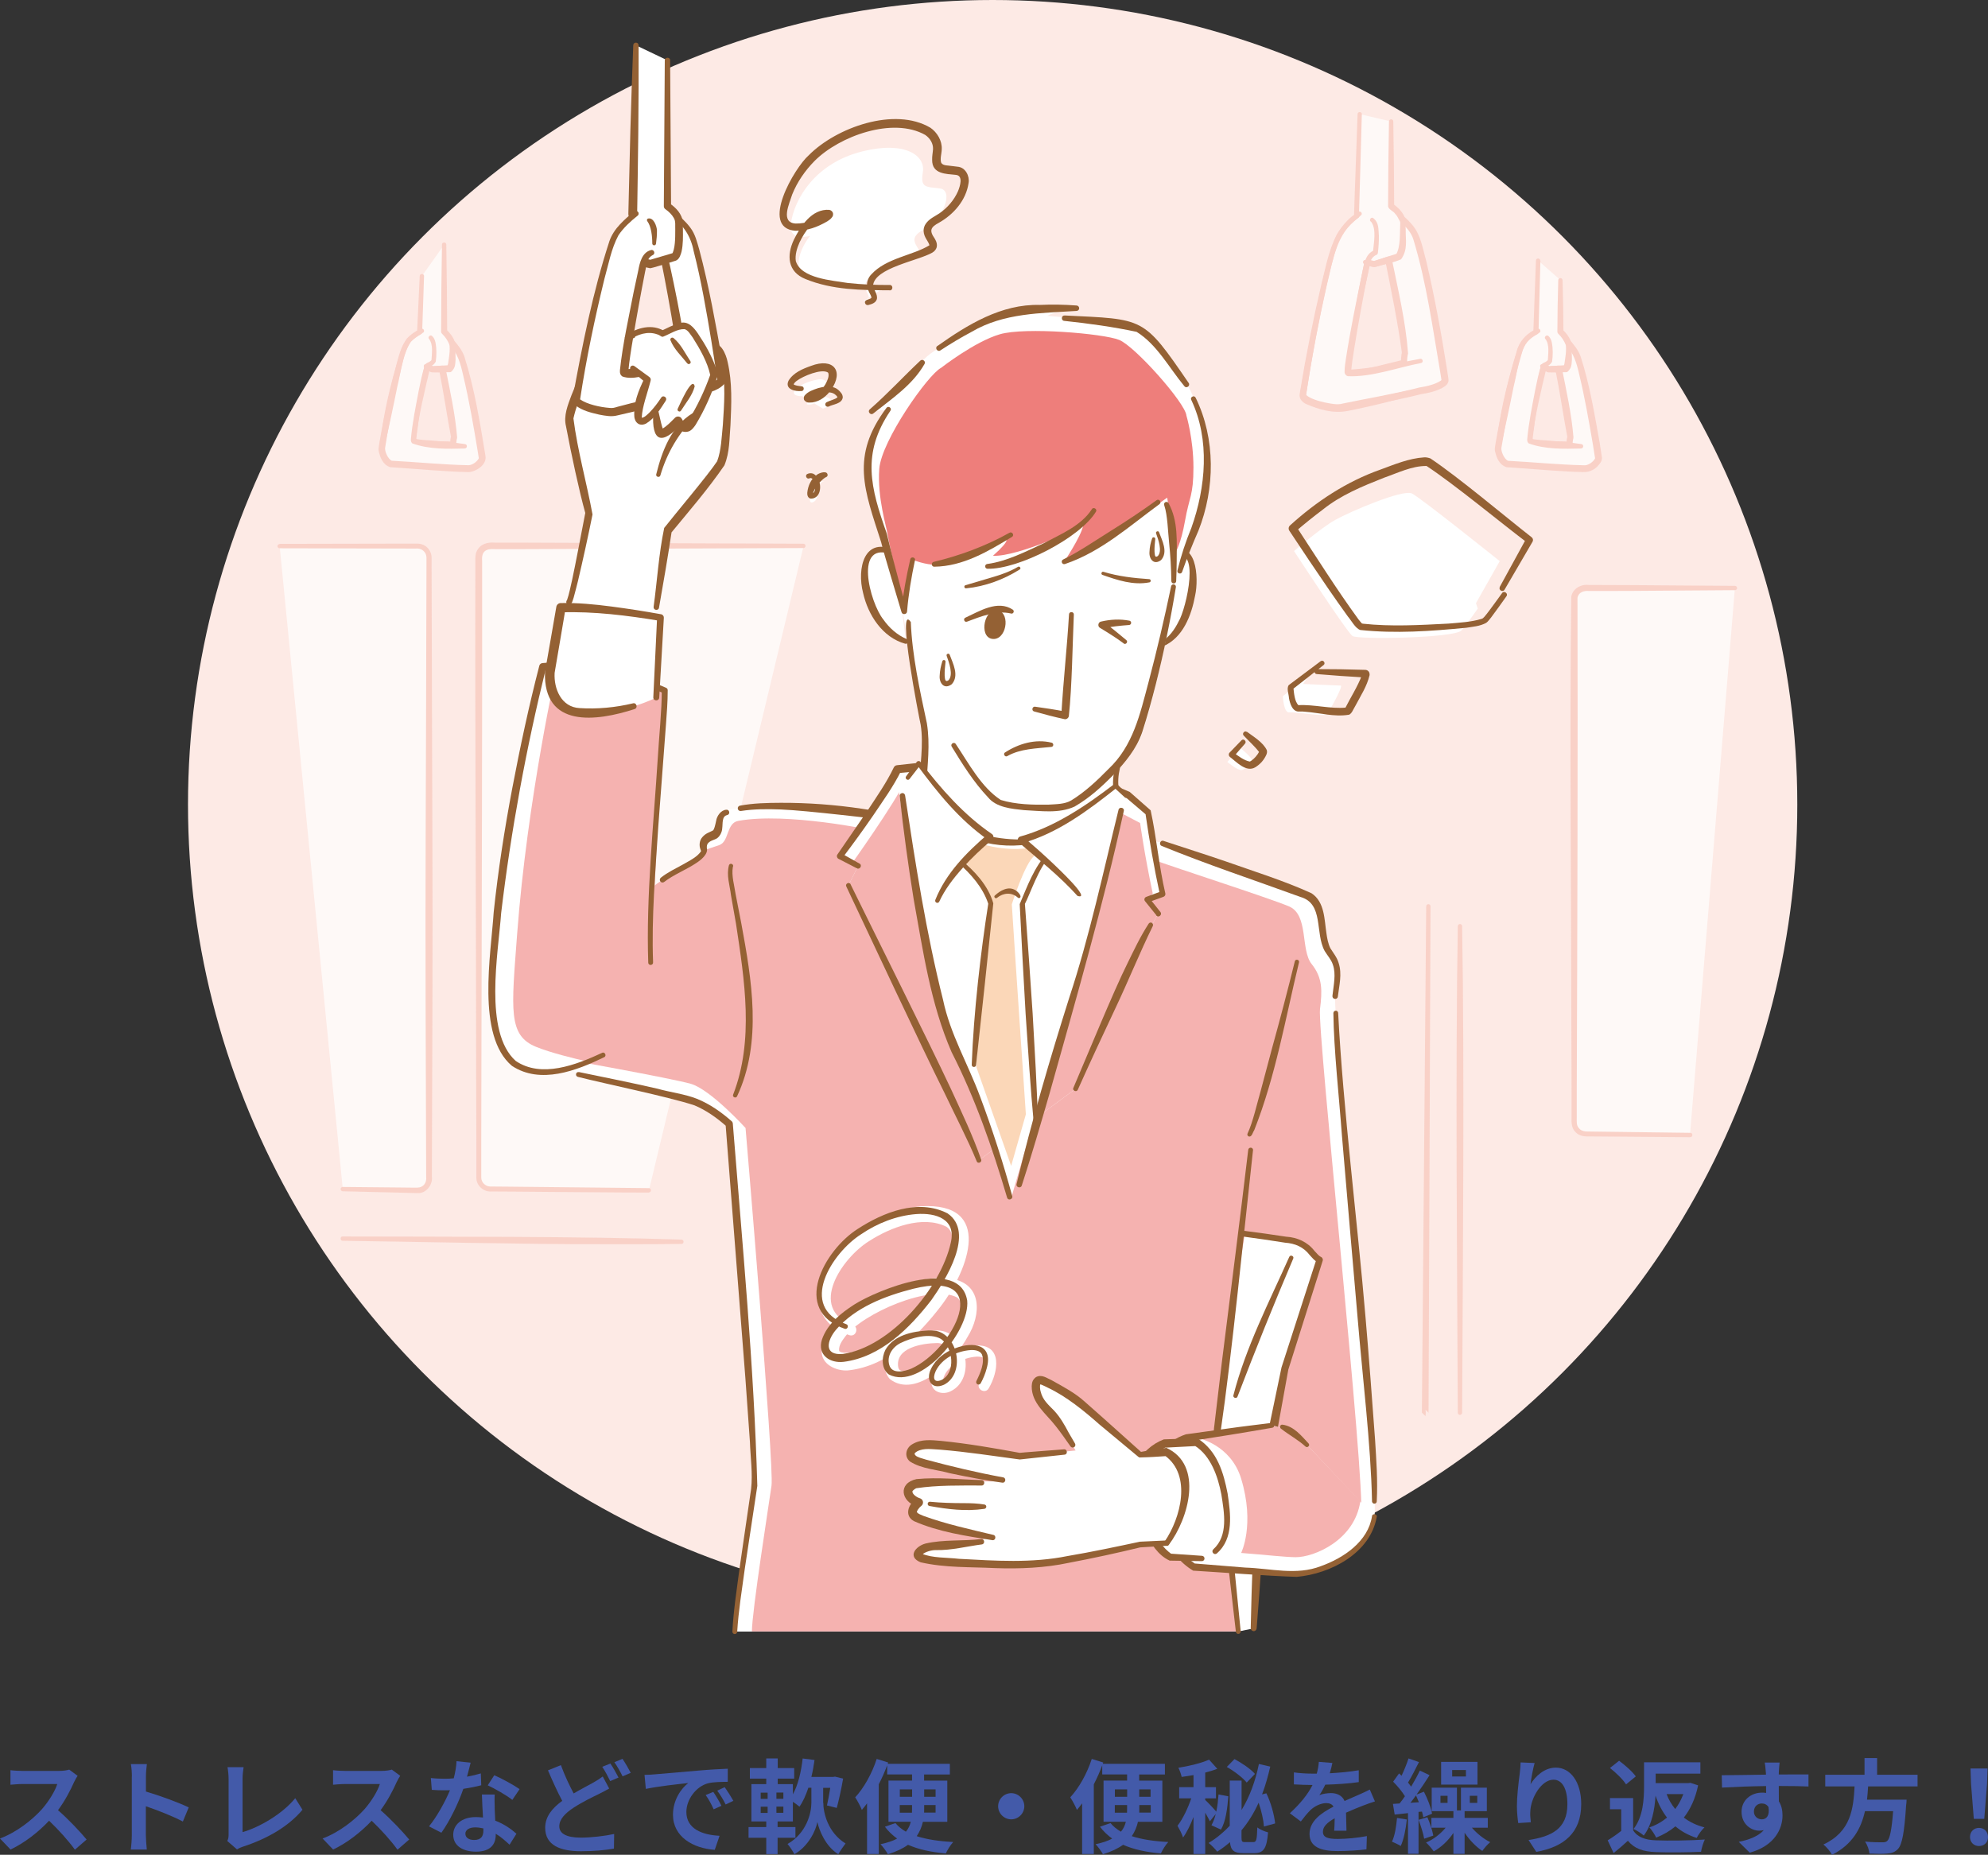 <?xml version="1.0" encoding="UTF-8"?>
<svg xmlns="http://www.w3.org/2000/svg" viewBox="0 0 271.77 253.59">
  <rect x="0" y="0" width="271.77" height="253.59" fill="#333333" stroke="none"/>
  <g style="isolation: isolate;">
    <g id="_レイヤー_2" data-name="レイヤー 2">
      <g id="img">
        <g>
          <path d="M10.13,243.64c-.48,1.09-1.26,2.59-2.2,3.85,1.39,1.2,3.08,3,3.91,4.01l-1.6,1.39c-.91-1.26-2.21-2.69-3.53-3.96-1.48,1.57-3.35,3.03-5.27,3.94l-1.44-1.51c2.26-.84,4.43-2.55,5.74-4.02.92-1.05,1.78-2.44,2.09-3.43H3.08c-.59,0-1.36.08-1.65.1v-1.99c.38.06,1.23.1,1.65.1h4.94c.6,0,1.16-.08,1.44-.18l1.15.85c-.11.15-.36.59-.49.87Z" style="fill: #435aa9;"/>
          <path d="M18.03,242.87c0-.49-.04-1.19-.14-1.68h2.19c-.06.49-.13,1.11-.13,1.68v2.07c1.88.55,4.57,1.54,5.85,2.17l-.8,1.93c-1.44-.76-3.54-1.57-5.06-2.09v3.96c0,.41.07,1.39.13,1.96h-2.19c.08-.56.14-1.4.14-1.96v-8.05Z" style="fill: #435aa9;"/>
          <path d="M31.25,250.8v-7.59c0-.53-.07-1.19-.15-1.6h2.2c-.08.55-.14,1.05-.14,1.6v7.28c2.28-.66,5.41-2.45,7.2-4.64l.99,1.58c-1.92,2.3-4.82,3.96-8.12,5.04-.2.07-.5.17-.83.38l-1.33-1.15c.17-.35.18-.59.18-.91Z" style="fill: #435aa9;"/>
          <path d="M54.23,243.64c-.48,1.09-1.26,2.59-2.2,3.85,1.39,1.2,3.08,3,3.91,4.01l-1.6,1.39c-.91-1.26-2.21-2.69-3.53-3.96-1.48,1.57-3.35,3.03-5.27,3.94l-1.44-1.51c2.26-.84,4.43-2.55,5.74-4.02.92-1.05,1.78-2.44,2.09-3.43h-4.75c-.59,0-1.36.08-1.65.1v-1.99c.38.06,1.23.1,1.65.1h4.94c.6,0,1.16-.08,1.44-.18l1.15.85c-.11.15-.36.59-.49.87Z" style="fill: #435aa9;"/>
          <path d="M63.84,242.91c.69-.13,1.34-.28,1.89-.45l.06,1.62c-.64.17-1.51.35-2.45.49-.67,1.96-1.86,4.41-3,6l-1.69-.87c1.11-1.37,2.24-3.43,2.86-4.94-.25.01-.49.01-.73.01-.57,0-1.15-.01-1.75-.06l-.13-1.62c.6.07,1.34.1,1.86.1.42,0,.84-.01,1.27-.06.2-.77.35-1.61.38-2.34l1.93.2c-.11.45-.29,1.16-.5,1.92ZM67.62,247.14c.01.41.06,1.08.08,1.78,1.2.45,2.19,1.15,2.9,1.79l-.94,1.5c-.49-.45-1.12-1.04-1.89-1.5v.14c0,1.3-.71,2.31-2.7,2.31-1.74,0-3.11-.77-3.11-2.31,0-1.37,1.15-2.42,3.1-2.42.34,0,.64.03.97.06-.06-1.04-.13-2.28-.15-3.14h1.75c-.04.59-.01,1.18,0,1.79ZM64.82,251.56c.97,0,1.26-.53,1.26-1.3v-.28c-.36-.08-.74-.14-1.13-.14-.81,0-1.33.36-1.33.85,0,.52.43.87,1.2.87ZM66.67,244.1l.9-1.39c1.01.43,2.75,1.39,3.46,1.9l-.99,1.47c-.81-.64-2.41-1.55-3.36-1.99Z" style="fill: #435aa9;"/>
          <path d="M78.42,245.2c1.02-.6,2.02-1.11,2.68-1.48.52-.29.92-.55,1.3-.84l.88,1.65c-.45.25-.9.49-1.4.74-.88.43-2.19,1.05-3.47,1.88-1.16.77-1.95,1.57-1.95,2.55s.98,1.54,2.93,1.54c1.43,0,3.32-.22,4.57-.5l-.03,2c-1.19.21-2.68.36-4.5.36-2.79,0-4.9-.78-4.9-3.21,0-1.54.98-2.69,2.33-3.68-.64-1.19-1.32-2.7-1.95-4.17l1.77-.71c.53,1.46,1.18,2.8,1.75,3.88ZM84.55,243.03l-1.13.48c-.28-.57-.71-1.4-1.09-1.95l1.11-.45c.35.5.85,1.4,1.12,1.92ZM86.23,242.38l-1.12.48c-.29-.59-.74-1.4-1.12-1.93l1.11-.46c.36.53.88,1.43,1.13,1.92Z" style="fill: #435aa9;"/>
          <path d="M89.48,242.59c1.18-.1,3.49-.31,6.05-.52,1.44-.13,2.97-.21,3.96-.25v1.79c-.74.01-1.95.01-2.69.2-1.69.45-2.97,2.26-2.97,3.92,0,2.31,2.16,3.14,4.54,3.26l-.66,1.92c-2.94-.2-5.71-1.77-5.71-4.8,0-2.02,1.13-3.61,2.09-4.33-1.32.14-4.17.45-5.8.8l-.18-1.92c.56-.01,1.11-.04,1.37-.07ZM98.62,246.89l-1.06.48c-.35-.77-.64-1.32-1.09-1.95l1.04-.43c.35.5.85,1.36,1.12,1.91ZM100.25,246.21l-1.05.5c-.38-.76-.7-1.28-1.15-1.89l1.02-.48c.35.49.88,1.32,1.18,1.86Z" style="fill: #435aa9;"/>
          <path d="M112.55,246.49c0,1.32.6,4.05,3.04,5.55-.29.38-.76,1.05-.99,1.47-1.76-1.08-2.63-3.31-2.86-4.41-.21,1.15-1.19,3.29-3.14,4.41-.18-.36-.64-1.06-.94-1.4,2.63-1.5,3.26-4.27,3.26-5.62v-2.07h-.41c-.34,1.01-.73,1.89-1.22,2.59-.2-.17-.56-.45-.9-.67v2.69h-2.09v.77h2.44v1.46h-2.44v2.23h-1.55v-2.23h-2.42v-1.46h2.42v-.77h-2.03v-5.1h2.03v-.76h-2.24v-1.44h2.24v-1.32h1.57v1.32h2.25v1.44h-2.25v.76h2.07v1.39c.71-1.29,1.13-3.05,1.34-4.9l1.62.21c-.11.8-.25,1.57-.43,2.31h2.98l.25-.04,1.11.27c-.24,1.39-.59,2.97-.87,4.01l-1.34-.34c.14-.62.31-1.51.45-2.41h-.97v2.07ZM103.99,245.94h.95v-.85h-.95v.85ZM103.99,247.86h.95v-.85h-.95v.85ZM107.09,245.08h-.95v.85h.95v-.85ZM107.09,247h-.95v.85h.95v-.85Z" style="fill: #435aa9;"/>
          <path d="M126.17,249.05c-.15.7-.43,1.37-.85,1.99,1.37.45,3.07.7,4.99.8-.36.38-.8,1.09-1.01,1.56-2.03-.17-3.74-.55-5.17-1.18-.69.5-1.6.94-2.75,1.29-.2-.38-.69-1.04-1.01-1.37.94-.2,1.7-.45,2.27-.77-.63-.45-1.2-1-1.67-1.62l1.44-.5c.38.46.85.84,1.43,1.18.35-.42.55-.87.67-1.36h-3.05v-5.63h3.22v-.84h-3.4v-1.25c-.32.87-.71,1.75-1.15,2.6v9.53h-1.6v-6.93c-.24.34-.48.63-.71.9-.15-.41-.63-1.3-.91-1.72,1.18-1.27,2.3-3.26,2.94-5.25l1.57.49-.07.18h8.5v1.46h-3.52v.84h3.17v5.63h-3.33ZM123.01,245.66h1.68v-1.02h-1.68v1.02ZM124.67,247.83c.01-.18.01-.38.01-.55v-.49h-1.68v1.04h1.67ZM127.9,246.79h-1.56v.5c0,.17,0,.35-.01.53h1.57v-1.04ZM126.34,244.64v1.02h1.56v-1.02h-1.56Z" style="fill: #435aa9;"/>
          <path d="M140.03,246.95c0,.98-.81,1.79-1.79,1.79s-1.79-.81-1.79-1.79.81-1.79,1.79-1.79,1.79.81,1.79,1.79Z" style="fill: #435aa9;"/>
          <path d="M155.57,249.05c-.15.7-.43,1.37-.85,1.99,1.37.45,3.07.7,4.99.8-.36.38-.8,1.09-1.01,1.56-2.03-.17-3.74-.55-5.17-1.18-.69.5-1.6.94-2.75,1.29-.2-.38-.69-1.04-1.01-1.37.94-.2,1.7-.45,2.27-.77-.63-.45-1.2-1-1.67-1.62l1.44-.5c.38.46.85.84,1.43,1.18.35-.42.55-.87.67-1.36h-3.05v-5.63h3.22v-.84h-3.4v-1.25c-.32.87-.71,1.75-1.15,2.6v9.53h-1.6v-6.93c-.24.34-.48.63-.71.9-.15-.41-.63-1.3-.91-1.72,1.18-1.27,2.3-3.26,2.94-5.25l1.57.49-.07.18h8.5v1.46h-3.52v.84h3.17v5.63h-3.33ZM152.41,245.66h1.68v-1.02h-1.68v1.02ZM154.07,247.83c.01-.18.01-.38.01-.55v-.49h-1.68v1.04h1.67ZM157.3,246.79h-1.55v.5c0,.17,0,.35-.01.53h1.57v-1.04ZM155.74,244.64v1.02h1.55v-1.02h-1.55Z" style="fill: #435aa9;"/>
          <path d="M165.4,249.01c-.14-.29-.38-.73-.64-1.18v5.65h-1.6v-5.06c-.42,1.08-.91,2.09-1.43,2.8-.14-.48-.52-1.18-.76-1.6.71-.91,1.43-2.4,1.88-3.75h-1.65v-1.53h1.96v-1.65c-.56.1-1.11.18-1.62.25-.07-.35-.27-.91-.45-1.25,1.5-.24,3.15-.64,4.2-1.11l1.12,1.25c-.5.2-1.06.36-1.65.52v1.99h1.47v1.53h-1.47v.22c.32.29,1.18,1.19,1.51,1.6.17-.74.25-1.56.31-2.35l1.34.25c-.13,1.64-.35,3.43-1.01,4.55l-1.3-.59c.25-.43.43-.95.59-1.54l-.8.99ZM171.35,251.85c.41,0,.48-.35.53-2,.36.28,1.02.56,1.47.67-.17,2.14-.59,2.84-1.85,2.84h-1.57c-1.22,0-1.68-.36-1.79-1.5-.53.46-1.11.9-1.74,1.3-.24-.32-.8-.92-1.18-1.19,1.11-.67,2.06-1.46,2.89-2.35v-6.18h1.62v4.02c1.12-1.83,1.89-3.96,2.37-6.29l1.55.36c-.31,1.34-.67,2.62-1.12,3.8l.59-.15c.63,1.29,1.08,2.98,1.2,4.12l-1.53.42c-.06-.88-.34-2.13-.73-3.25-.63,1.39-1.4,2.65-2.34,3.77v.91c0,.62.06.7.46.7h1.15ZM170.43,243.71c-.53-.66-1.71-1.57-2.72-2.13l1.05-1.08c.99.53,2.23,1.36,2.8,2.03l-1.13,1.18Z" style="fill: #435aa9;"/>
          <path d="M181.79,242.44c1.33-.07,2.73-.2,3.96-.41v1.62c-1.34.2-3.07.31-4.58.35-.24.52-.52,1.02-.8,1.43.36-.17,1.12-.28,1.58-.28.85,0,1.55.36,1.86,1.08.73-.34,1.32-.57,1.89-.83.55-.24,1.04-.46,1.56-.73l.7,1.62c-.45.13-1.19.41-1.67.59-.63.25-1.43.56-2.28.95.01.79.04,1.82.06,2.47h-1.68c.04-.42.06-1.09.07-1.71-1.05.6-1.61,1.15-1.61,1.85,0,.77.66.98,2.03.98,1.19,0,2.75-.15,3.98-.39l-.06,1.81c-.92.13-2.65.24-3.96.24-2.2,0-3.82-.53-3.82-2.34s1.68-2.91,3.28-3.74c-.21-.35-.59-.48-.98-.48-.79,0-1.65.45-2.19.97-.42.42-.83.92-1.3,1.54l-1.5-1.12c1.47-1.36,2.47-2.61,3.1-3.87h-.18c-.57,0-1.6-.03-2.37-.08v-1.64c.71.11,1.75.17,2.46.17h.67c.15-.56.25-1.11.28-1.61l1.85.15c-.07.35-.17.81-.35,1.4Z" style="fill: #435aa9;"/>
          <path d="M192.32,248.77c-.14,1.34-.42,2.73-.83,3.61-.28-.18-.88-.45-1.2-.59.39-.81.59-2.07.69-3.24l1.34.21ZM193.92,247.72v5.73h-1.44v-5.56l-1.82.2-.24-1.46c.28-.01.57-.03.91-.06.24-.29.49-.63.73-.99-.38-.63-1.04-1.42-1.61-1.99l.81-1.13c.11.1.22.21.34.32.36-.76.73-1.67.95-2.37l1.43.5c-.48.95-1.02,2.03-1.5,2.8.15.2.31.38.43.56.46-.77.88-1.54,1.19-2.2l1.33.63c-.53.84-1.16,1.78-1.78,2.65l1.01-.39c.49.97.98,2.2,1.11,3.01l-1.2.49c-.04-.24-.1-.5-.18-.78l-.46.04ZM193.96,246.39c-.13-.32-.25-.64-.39-.92-.25.35-.5.69-.76,1.01l1.15-.08ZM195.13,248.45c.34.78.69,1.82.81,2.51l-1.25.43c-.11-.7-.45-1.75-.76-2.58l1.19-.36ZM201.21,249.88c.69.8,1.62,1.54,2.51,1.98-.35.28-.83.83-1.08,1.2-.85-.56-1.75-1.48-2.42-2.49v2.89h-1.53v-2.86c-.71,1.05-1.68,1.97-2.69,2.52-.24-.35-.71-.91-1.05-1.21,1.01-.42,1.98-1.18,2.68-2.03h-1.95v-1.34h3.01v-.92h-2.97v-3.21h3.45v3.11h.55v-3.11h3.54v3.21h-3.04v.92h3.17v1.34h-2.17ZM197.89,245.52h-.97v.97h.97v-.97ZM201.98,243.99h-4.97v-3.11h4.97v3.11ZM200.4,242h-1.88v.88h1.88v-.88ZM200.93,246.49h1.02v-.97h-1.02v.97Z" style="fill: #435aa9;"/>
          <path d="M209.23,243.94c.67-1.09,1.89-2.27,3.47-2.27,1.95,0,3.46,1.91,3.46,4.99,0,3.96-2.42,5.86-6.14,6.53l-1.06-1.62c3.11-.48,5.31-1.5,5.31-4.89,0-2.16-.73-3.36-1.9-3.36-1.65,0-3.1,2.48-3.17,4.33-.03.38-.01.83.07,1.49l-1.72.11c-.08-.55-.18-1.4-.18-2.34,0-1.3.2-3.04.39-4.48.07-.53.11-1.09.11-1.47l1.92.08c-.2.69-.48,2.13-.56,2.91Z" style="fill: #435aa9;"/>
          <path d="M223.26,250.24c.59.94,1.65,1.32,3.12,1.37,1.64.07,4.82.03,6.68-.11-.2.39-.45,1.21-.52,1.68-1.7.08-4.51.11-6.19.04-1.74-.07-2.9-.46-3.81-1.55-.6.55-1.21,1.09-1.95,1.68l-.81-1.74c.56-.34,1.25-.81,1.85-1.29v-2.96h-1.54v-1.53h3.17v4.4ZM222.29,243.96c-.41-.66-1.39-1.61-2.2-2.24l1.25-.99c.81.6,1.82,1.48,2.28,2.14l-1.33,1.09ZM232.14,244.1c-.38,1.81-1.05,3.26-1.95,4.4.78.6,1.71,1.05,2.82,1.34-.36.32-.84.99-1.06,1.44-1.15-.36-2.1-.9-2.91-1.58-.77.64-1.65,1.15-2.63,1.54-.2-.42-.62-1.08-.94-1.4.9-.29,1.72-.76,2.42-1.34-.66-.85-1.18-1.85-1.57-3-.11,1.82-.48,3.98-1.61,5.46-.29-.28-1.01-.74-1.4-.9,1.32-1.67,1.44-4.1,1.44-5.87v-3.25h7.7v1.55h-6.11v1.3h4.43l.31-.04,1.06.34ZM227.83,245.29c.29.76.69,1.44,1.18,2.04.46-.6.83-1.29,1.11-2.04h-2.28Z" style="fill: #435aa9;"/>
          <path d="M243.18,242.18c0,.11,0,.27-.01.43,1.42,0,3.33-.03,4.06-.01v1.65c-.85-.04-2.16-.07-4.06-.07,0,.71.01,1.48.01,2.1.34.53.5,1.19.5,1.92,0,1.82-1.06,4.15-4.48,5.1l-1.5-1.48c1.42-.29,2.65-.76,3.42-1.6-.2.04-.41.07-.63.07-1.08,0-2.41-.87-2.41-2.58,0-1.58,1.27-2.62,2.8-2.62.2,0,.38.01.56.04,0-.31,0-.63-.01-.94-2.12.03-4.3.11-6.02.21l-.04-1.69c1.6,0,4.15-.06,6.05-.08-.01-.18-.01-.32-.03-.43-.04-.57-.1-1.05-.14-1.22h2.03c-.03.22-.08.98-.1,1.2ZM240.85,248.74c.59,0,1.11-.45.91-1.68-.2-.32-.53-.49-.91-.49-.55,0-1.08.38-1.08,1.12,0,.64.52,1.05,1.08,1.05Z" style="fill: #435aa9;"/>
          <path d="M255.38,244.23c-.04.6-.08,1.22-.15,1.82h5.41s-.01.5-.06.73c-.25,3.81-.55,5.38-1.11,6-.42.45-.85.59-1.51.64-.52.06-1.46.04-2.4,0-.03-.48-.28-1.16-.59-1.64.97.1,1.95.1,2.35.1.31,0,.5-.03.67-.18.36-.31.62-1.53.81-4.08h-3.85c-.53,2.37-1.7,4.55-4.5,5.97-.24-.46-.74-1.05-1.18-1.41,3.78-1.75,4.1-4.95,4.26-7.94h-4.01v-1.6h5.37v-2.28h1.72v2.28h5.53v1.6h-6.78Z" style="fill: #435aa9;"/>
          <path d="M269.31,251.16c0-.74.53-1.25,1.23-1.25s1.23.5,1.23,1.25-.53,1.23-1.23,1.23-1.23-.5-1.23-1.23ZM269.45,243.88l-.07-2.09h2.33l-.07,2.09-.38,4.79h-1.43l-.38-4.79Z" style="fill: #435aa9;"/>
        </g>
        <g>
          <circle cx="135.7" cy="110" r="110" style="fill: #fdeae5;"/>
          <g style="mix-blend-mode: multiply; opacity: .7;">
            <g>
              <path d="M88.71,162.76l-21.68-.18c-.86,0-1.57-.72-1.57-1.58v-84.77c0-.86.71-1.57,1.57-1.57h42.82" style="fill: #fff;"/>
              <path d="M88.7,163.05c-1.2.03-21.36-.17-21.69-.15-.99,0-1.88-.85-1.89-1.85v-4.83s-.03-9.64-.03-9.64c0-17.84-.16-49.94-.11-67.46,0,0,0-2.41,0-2.41,0-.43-.02-.97.21-1.38.46-.97,1.48-1.23,2.48-1.14.76,0,2.83,0,3.61,0l38.55.15c.16,0,.29.13.29.3,0,.16-.13.29-.29.29l-38.55.15c-.79,0-2.85,0-3.61,0-1.23-.09-1.87.28-1.76,1.61.04,18.56-.07,51.01-.1,69.87,0,0-.02,9.64-.02,9.64v4.81c0,.64.58,1.21,1.23,1.21l2.41.02,19.27.2c.16,0,.29.13.29.3,0,.16-.13.29-.3.29h0Z" style="fill: #f8c6bb;"/>
            </g>
            <g>
              <path d="M231.03,155.19l-14.28-.15c-.86,0-1.57-.72-1.57-1.59v-71.49c0-.86.71-1.57,1.57-1.57h20.42" style="fill: #fff;"/>
              <path d="M231.02,155.48l-13.89-.11c-.67.03-1.38-.12-1.82-.67-.47-.49-.5-1.26-.47-1.86,0,0,0-3.47,0-3.47l-.02-6.95c-.02-18.56-.26-42.53-.02-60.85.21-1.11,1.33-1.73,2.41-1.59,0,0,.87,0,.87,0,1.1,0,4.07.02,5.21.02,0,0,13.89.1,13.89.1.16,0,.29.13.29.3,0,.16-.13.29-.29.29-2.62,0-15.04.13-17.36.11-.58,0-2.05.01-2.6,0-.7-.06-1.42.16-1.57.93.06,20.85-.02,46.64-.1,67.63,0,0,0,3.47,0,3.47,0,.55-.06,1.02.3,1.42.31.4.85.47,1.33.45,0,0,13.89.18,13.89.18.37-.02.39.6,0,.59h0Z" style="fill: #f8c6bb;"/>
            </g>
            <g>
              <path d="M38.23,74.65h18.85c.86,0,1.57.71,1.57,1.57v84.96c0,.86-.71,1.56-1.57,1.54l-10.22-.17" style="fill: #fff;"/>
              <path d="M38.23,74.36l14.87-.03h3.72c.28-.02.72,0,1.05.16.69.3,1.16,1.06,1.13,1.8,0,0,0,.93,0,.93,0,4.64.1,31.9.11,37.17.06,14.98-.02,31.42-.07,46.47.16,1.07-.77,2.35-1.97,2.26,0,0-.93-.02-.93-.02l-1.86-.05-7.43-.18c-.16,0-.29-.14-.29-.3,0-.16.14-.29.3-.29l7.43.07,1.86.02h.93c.81-.02,1.28-.68,1.18-1.5-.05-15.07-.13-31.47-.07-46.47.02-5.39.11-32.36.11-37.17,0,0,0-.93,0-.93,0-.27-.05-.49-.18-.71-.3-.45-.73-.64-1.31-.59-2.41,0-15.88-.04-18.59-.04-.16,0-.29-.13-.29-.29,0-.16.13-.29.29-.29h0Z" style="fill: #f8c6bb;"/>
            </g>
            <g>
              <g>
                <path d="M185.87,15.6l-.43,13.61.05.3c-.68.56-2.1,1.82-2.64,3.01-1.49,3.28-4.09,16.85-4.75,21.43-.14,1.01,4.31,2.01,5.32,1.73.84-.24,8.1-1.49,10.67-2.22,1.48-.21,3.54-.85,3.45-1.5-.58-4.05-2.79-16.95-4.11-19.86-.36-.78-1.15-1.6-1.78-2.18-.36-.99-1.47-1.71-1.47-1.71v-11.6M184.29,50.92c-.27-.53,2.07-12.71,2.63-15.03l.96.21,1.94-.59c.63,2.83,2.45,12.42,2.23,12.86-.07.15-.11.62-.11,1.21-3.18.75-7.47,1.69-7.65,1.33Z" style="fill: #fff;"/>
                <g>
                  <path d="M186.17,15.6s-.38,13.85-.39,13.55c.03.2.13.48-.07.63-3.06,2.11-3.49,5.87-4.33,9.22-1.07,4.74-2,9.61-2.75,14.41,0,0-.08.58-.08.58.54.51,1.65.83,2.53,1.03.83.16,1.74.37,2.44.16,3.54-.74,7.08-1.31,10.51-2.2.97-.15,2.18-.42,2.95-.95.13-.1.09-.13.08-.03,0,.03,0-.05-.01-.07l-.03-.21-.13-.83c-1.04-6.06-1.88-12.25-3.67-18.14-.3-1-1.06-1.78-1.86-2.53-.21-.32-.32-.69-.63-.99-.25-.38-.93-.59-.97-1.03.01-3.87.05-7.73.12-11.6,0-.16.14-.29.3-.29.16,0,.29.13.29.29.07,3.87.11,7.73.12,11.6l-.19-.35c.72.5,1.31,1.08,1.65,1.91,0,0-.11-.17-.11-.17.43.39.84.8,1.22,1.27,1.11,1.38,1.36,3.25,1.83,4.89,1.16,4.95,2.07,9.97,2.86,14.99.03.34.23,1.13.15,1.45-.1.32-.28.46-.42.58-.99.73-2.47.98-3.36,1.13-3.5.9-7.03,1.44-10.49,2.16-.91.25-1.94.01-2.84-.17-.9-.23-1.77-.44-2.65-1.01-.19-.16-.5-.34-.57-.86,0-.27.07-.49.1-.74.79-4.82,1.76-9.69,2.88-14.45.87-3.46,1.45-7.42,4.63-9.58,0,0-.12.33-.12.33l-.05-.3c-.02-.08.49-13.6.48-13.68,0-.37.6-.37.59.02h0Z" style="fill: #f8c6bb;"/>
                  <path d="M184.03,51.06c-.15-1.1.31-2.84.43-3.96.62-3.67,1.28-7.66,2.06-11.29.14-.6.94-.17,1.46-.11,0,0-.22,0-.22,0l1.94-.61c.25-.08.52.08.57.33.87,4.28,1.9,8.55,2.22,12.9-.1.4-.14.81-.13,1.26,0,.19-.13.35-.31.39-2.5.5-4.99,1.21-7.54,1.31-.19-.04-.27.02-.47-.24h0ZM184.55,50.79c-.08-.13-.11-.09-.09-.1,2.5-.15,4.94-.95,7.38-1.5,0,0-.31.39-.31.39-.02-.44.03-1.01.11-1.4-.55-4.12-1.47-8.5-2.27-12.58,0,0,.57.33.57.33,0,0-1.95.57-1.95.58-.15.08-1.01-.2-1.17-.22,0,0,.5-.31.5-.31-1.07,4.87-2.2,9.83-2.78,14.8h0Z" style="fill: #f8c6bb;"/>
                </g>
              </g>
              <path d="M190.34,27.95c.85.57,1.7,1.39,1.78,2.5,0,0,.05.96.05.96-.03,1.43.32,2.68-.63,4.04-1.1.49-2.37.7-3.54,1.04-.5.02-.99-.26-1.47-.37-.33-.1-.22-.63.13-.57.44.05.88.12,1.32.19h-.2c1.08-.39,2.18-.74,3.28-1.09l-.2.12c.64-1.07.48-2.99.56-4.29-.03-.85-.74-1.54-1.4-2.03-.31-.21.03-.7.33-.48h0Z" style="fill: #f8c6bb;"/>
              <path d="M194.28,49.63c-3.22.61-6.77,1.96-10.04,1.8-.08-.05-.17-.03-.34-.26-.1-.19-.08-.25-.09-.31,0-.7.1-1.2.18-1.79.59-3.84,1.43-7.91,2.22-11.72.27-1.17.39-2.66,1.69-3.14,0,0-.21.27-.21.27.1-1.26.52-3.11-.24-4.15-.36-.16-.07-.73.27-.52.83.64.7,1.56.78,2.42.01.79-.04,1.57-.14,2.36-.01.11-.08.21-.18.25-1.07.45-.97,1.72-1.22,2.68-.63,3.23-1.29,6.8-1.81,10.02-.12.88-.41,2.43-.42,3.26,0,.01.02.02-.04-.11-.13-.17-.15-.13-.17-.15,3.21-.19,6.44-.88,9.62-1.48.37-.09.5.5.13.57h0Z" style="fill: #f8c6bb;"/>
              <path d="M186.05,29.44c-1.38,1.14-2.81,2.38-3.26,4.13-.57,1.73-1,3.52-1.41,5.32-1.13,5.01-2.09,10.18-2.85,15.27.63.65,1.94.85,2.92,1.08.86.15,1.72.3,2.57.06,3.57-.83,7.18-1.66,10.8-2.35.35-.08.49.48.14.57-3.55,1.03-7.12,1.96-10.76,2.67-1.94.37-3.86-.18-5.67-.96-.36-.17-.96-.67-.83-1.18,0,0,.05-.34.05-.34.82-4.99,1.83-10.03,2.97-14.96.58-2.25,1.01-4.57,2.03-6.7.75-1.23,1.83-2.18,2.94-3.07.3-.23.67.24.35.47h0Z" style="fill: #f8c6bb;"/>
            </g>
            <path d="M199.29,193.15c-.09-19.64-.34-47.18,0-66.53,0-.16.14-.29.3-.29.16,0,.29.13.29.29.34,19.25.09,47.01,0,66.53,0,.16-.13.29-.3.29-.16,0-.29-.13-.29-.29h0Z" style="fill: #f8c6bb;"/>
            <path d="M195.56,123.93l-.27,69.22-.45-.45v-.03c.08.18.08.55.05.77,0,.04,0,.1-.01.1v.05s-.02.05-.03.03v-.03s-.47-.46-.47-.46l.59-69.22c0-.16.13-.29.3-.29.16,0,.29.13.29.3h0Z" style="fill: #f8c6bb;"/>
            <path d="M46.84,169.05c13.67.04,32.86-.03,46.33.43.36,0,.37.59,0,.59-3.86.06-7.72.04-11.58.04-7.8.04-26.69-.37-34.75-.47-.36,0-.38-.6,0-.59h0Z" style="fill: #f8c6bb;"/>
            <g>
              <g>
                <path d="M57.68,37.74l-.3,7.42.04.22c-.48.27-1.48.89-1.86,1.62-1.05,2.04-2.89,11.12-3.35,14.23-.1.68.65,2.24,1.36,2.22.6-.01,8.46.65,10.27.62,1.04.13,2.16-.99,2.1-1.47-.41-2.97-1.98-11.61-2.91-13.91-.25-.62-.81-1.35-1.26-1.87-.25-.77-1.04-1.48-1.04-1.48v-11.9M56.56,60.27c-.19-.43,1.46-8.58,1.86-10.11l.68.33,1.37-.05c.44,2.12,1.73,9.23,1.57,9.5-.05.09-.08.41-.08.83-2.24-.07-5.27-.22-5.4-.51Z" style="fill: #fff;"/>
                <g>
                  <path d="M57.97,37.75l-.25,7.42v-.07s.03.22.03.22c.02.15-.05.29-.17.36-.52.3-1.03.65-1.41,1.06-.99,1.44-1.22,3.48-1.71,5.18-.57,2.44-1.06,4.91-1.5,7.38l-.3,1.85c-.12.52.38,1.61.89,1.84,3.42.18,6.97.54,10.35.61.51.08,1.24-.39,1.52-.88.06-.15.04.02,0-.29l-.09-.59c-.58-3.54-1.2-7.11-2.03-10.6-.35-1.55-.74-2.95-1.87-4.15-.22-.5-.54-1.03-.99-1.45-.09-.08-.14-.2-.14-.31.01-3.97.05-7.93.12-11.9,0-.36.59-.38.59,0,.07,3.97.11,7.93.12,11.9l-.14-.31c.25.24.46.47.66.74.2.27.38.56.5.92l-.08-.14c.52.63,1.06,1.28,1.39,2.13,1.41,4.44,2.15,9.04,2.9,13.63.27,1.38-1.63,2.36-2.53,2.24-3.19-.08-6.32-.39-9.47-.6,0,0-.99-.06-.99-.06-1.06-.35-1.4-1.32-1.61-2.26-.09-.4.3-2.04.35-2.47.47-2.48.99-4.95,1.6-7.41.55-1.82.77-3.9,1.93-5.48.48-.51,1.03-.87,1.6-1.19l-.17.36-.04-.22s0-.05,0-.07l.35-7.41c.01-.37.61-.36.59.02h0Z" style="fill: #f8c6bb;"/>
                  <path d="M56.29,60.38c-.1-.43.05-1.01.09-1.44.48-2.91,1.01-6,1.64-8.89.2-.65.89-.08,1.27.05,0,0-.2-.04-.2-.04l1.37-.07c.22-.01.41.14.45.35.62,3.14,1.32,6.25,1.58,9.44,0,.08-.03.27-.07.36,0,0,.01-.03.01-.03-.04.16-.05.45-.06.67,0,.22-.19.39-.41.38-.91-.05-1.83-.1-2.74-.18-.88-.09-1.77-.11-2.62-.37-.12-.04-.24-.12-.3-.25h0ZM56.83,60.15c0-.06-.12-.11-.02-.07,1.69.31,3.45.24,5.16.29,0,0-.42.4-.42.4,0-.32-.01-.75.1-1.04-.49-2.57-1.05-6.33-1.63-9.2,0,0,.45.35.45.35-.01,0-1.37.03-1.38.03-.16.02-.72-.33-.86-.39,0,0,.58-.27.58-.27-.77,3.24-1.57,6.57-1.99,9.88h0Z" style="fill: #f8c6bb;"/>
                </g>
              </g>
              <path d="M60.92,45.13c.55.52,1.08,1.1,1.25,1.87.09.78.11,1.38.11,2.15-.06.63.01,1.08-.56,1.65-.08.07-.17.1-.27.09-.84-.01-1.7.08-2.53-.04-.29-.26-1.18-.45-.95-.95.33-.35.91.16,1.3.24,0,0-.19-.04-.19-.04.78-.09,1.55-.13,2.33-.17l-.27.09s.09-.14.12-.32c.12-.87.41-2.32.02-3.12-.19-.37-.47-.73-.77-1.03-.27-.26.14-.68.41-.42h0Z" style="fill: #f8c6bb;"/>
              <path d="M63.55,61.32c-2.39.06-4.85.13-7.14-.68-.19-.09-.27-.4-.24-.59.2-2.24.66-4.48,1.08-6.68.26-1.18.43-2.31.87-3.47.05-.06,0-.11.24-.27.2-.07.56-.27.64-.42,0,0-.02.08-.02.08.05-.92.26-2.14-.3-2.91-.29-.24.11-.7.39-.44.3.27.39.6.46.88.17.87.16,1.75.04,2.62-.25.46-.55.59-.96.76.16-.11.06-.06.07-.03-.9,3.1-1.36,6.41-1.75,9.62,0,0-.01.27-.01.27v.1s0,0-.02-.07c-.02-.06-.09-.1-.07-.09.5.15,1.58.18,2.13.23,1.53.12,3.08.25,4.62.49.34.04.32.58-.03.59h0Z" style="fill: #f8c6bb;"/>
              <path d="M57.81,45.5c-.61.32-1.23.72-1.68,1.21-1.12,1.72-1.3,4.12-1.81,6.12-.57,2.86-1.19,5.72-1.83,8.57-.07.35-.62.27-.58-.09.41-4.41,1.42-8.71,2.76-12.93.35-1.54,1.4-2.77,2.88-3.41.34-.18.61.37.26.53h0Z" style="fill: #f8c6bb;"/>
            </g>
            <g>
              <g>
                <path d="M210.29,35.63l-.3,9.53.04.22c-.48.27-1.48.89-1.86,1.62-1.05,2.04-2.89,11.12-3.35,14.23-.1.68.65,2.24,1.36,2.22.6-.01,8.46.65,10.27.62,1.04.13,2.16-.99,2.1-1.47-.41-2.97-1.98-11.61-2.91-13.91-.25-.62-.81-1.35-1.26-1.87-.25-.77-1.04-1.48-1.04-1.48v-7.03M209.17,60.27c-.19-.43,1.46-8.58,1.86-10.11l.68.33,1.37-.05c.44,2.12,1.73,9.23,1.57,9.5-.05.09-.08.41-.08.83-2.24-.07-5.27-.22-5.4-.51Z" style="fill: #fff;"/>
                <g>
                  <path d="M210.58,35.64l-.25,9.53c-.02-.21.03.15.03.15.02.15-.05.29-.17.36-1.12.59-1.84,1.35-2.15,2.62-1.25,4.18-2.06,8.55-2.78,12.86-.12.52.38,1.61.89,1.84,3.42.18,6.97.54,10.35.61.51.08,1.24-.39,1.52-.88.06-.15.04.02,0-.29-.05-.36-.22-1.4-.28-1.77-.54-3.15-1.09-6.31-1.84-9.42-.35-1.55-.74-2.95-1.87-4.15-.22-.5-.54-1.03-.99-1.45-.09-.08-.14-.2-.14-.31.01-2.34.05-4.69.12-7.03,0-.16.14-.29.3-.29.16,0,.28.13.29.29.07,2.34.11,4.69.12,7.03l-.14-.31c.5.49.91.98,1.16,1.66,0,0-.08-.14-.08-.14.52.63,1.06,1.28,1.39,2.13,1.26,3.86,1.9,7.85,2.62,11.83.08.49.24,1.53.31,2.02.03.21-.06.52-.15.65-.56.88-1.41,1.43-2.48,1.36-2.83-.06-6.36-.39-9.4-.6,0,0-.99-.06-.99-.06-1.06-.35-1.4-1.32-1.61-2.26-.09-.4.3-2.04.35-2.47.73-3.73,1.48-7.45,2.62-11.08.31-1.34,1.29-2.41,2.5-3,0,0-.17.36-.17.36l-.04-.22s0-.05,0-.07l.35-9.52c0-.37.6-.37.59.02h0Z" style="fill: #f8c6bb;"/>
                  <path d="M208.9,60.38c-.1-.43.05-1.01.09-1.44.48-2.91,1.01-6,1.64-8.89.2-.65.89-.08,1.27.05l-.2-.04,1.37-.07c.22-.01.41.14.45.35.62,3.14,1.32,6.25,1.58,9.44,0,.08-.03.27-.07.36,0,0,.01-.03.01-.03-.04.16-.05.45-.06.67,0,.22-.19.39-.41.38-.91-.05-1.83-.1-2.74-.18-.88-.09-1.77-.11-2.62-.37-.12-.04-.24-.12-.3-.25h0ZM209.44,60.15c0-.06-.12-.11-.02-.07,1.69.31,3.45.24,5.16.29,0,0-.42.4-.42.4,0-.32-.01-.75.1-1.04-.49-2.57-1.05-6.33-1.63-9.2,0,0,.45.35.45.35-.01,0-1.37.03-1.38.03-.16.02-.72-.33-.86-.39,0,0,.58-.27.58-.27-.77,3.24-1.57,6.57-1.99,9.88h0Z" style="fill: #f8c6bb;"/>
                </g>
              </g>
              <path d="M213.53,45.13c.55.52,1.08,1.1,1.25,1.87.09.78.11,1.38.11,2.15-.06.63.01,1.08-.56,1.65-.08.07-.17.1-.27.09-.84-.01-1.7.08-2.53-.04-.29-.26-1.18-.45-.95-.95.33-.35.91.16,1.3.24,0,0-.19-.04-.19-.04.78-.09,1.55-.13,2.33-.17l-.27.09s.09-.14.12-.32c.12-.87.41-2.32.02-3.12-.19-.37-.47-.73-.77-1.03-.27-.26.14-.68.41-.42h0Z" style="fill: #f8c6bb;"/>
              <path d="M216.16,61.32c-2.39.06-4.85.13-7.14-.68-.19-.09-.27-.4-.24-.59.2-2.24.66-4.48,1.08-6.68.26-1.18.43-2.31.87-3.47.05-.06,0-.11.24-.27.2-.07.56-.27.64-.42,0,0-.02.08-.02.08.05-.92.26-2.14-.3-2.91-.29-.24.11-.7.39-.44.3.27.39.6.46.88.17.87.16,1.75.04,2.62-.25.46-.55.59-.96.76.16-.11.06-.06.07-.03-.9,3.1-1.36,6.41-1.75,9.62,0,0-.01.27-.01.27v.1s0,0-.02-.07c-.02-.06-.09-.1-.07-.09.5.15,1.58.18,2.13.23,1.53.12,3.08.25,4.62.49.34.04.32.58-.03.59h0Z" style="fill: #f8c6bb;"/>
              <path d="M210.42,45.5c-.61.32-1.23.72-1.68,1.21-1.12,1.72-1.3,4.12-1.81,6.12-.57,2.86-1.19,5.72-1.83,8.57-.07.35-.62.27-.58-.09.41-4.41,1.42-8.71,2.76-12.93.35-1.54,1.4-2.77,2.88-3.41.34-.18.61.37.26.53h0Z" style="fill: #f8c6bb;"/>
            </g>
          </g>
          <g>
            <path d="M77.63,83.28s1.53.82,5.94,1.34c3.26.38,5.75,0,5.75,0l1.92-12.08s6.52-7.86,7.29-9.2.96-7.86.96-9.59-.38-6.52-1.92-6.33c-1.53.19-1.73,5.18-1.73,5.18,0,0-4.27-6.52-5.42-7.09s-3.55-.24-5.46,1.1c-1.92,1.34-3.31,1.01-3.69,1.77s-3.45,7.29-3.45,8.82,2.68,13.04,2.68,13.04c0,0-2.49,13.04-2.88,13.04Z" style="fill: #fff;"/>
            <path d="M89.35,82.99c.49-3.59.71-7.29,1.45-10.81,1.43-1.84,6.03-7.27,7.24-9.12.57-1.53.61-3.33.78-5,.18-2.82.41-5.67-.19-8.37-1.22-4.83-2.43,1.15-2.41,2.93-.01.5-.76.46-.74-.03.2-1.78.09-3.97,1.52-5.36,1.45-.92,2.28,1.26,2.47,2.26.66,2.84.52,5.75.39,8.63-.16,1.83-.09,3.72-.83,5.5-2.24,3.27-4.82,6.24-7.33,9.29,0,0,.13-.29.13-.29-.53,3.5-1.12,6.98-1.74,10.47-.07.45-.79.36-.73-.11h0Z" style="fill: #946134;"/>
            <path d="M90.27,45.84c-2.77-.99-4.9,1.44-7.32,2.27-.44.18-1.01.21-1.21.55-1.18,2.77-2.69,5.63-3.35,8.55.56,4.4,1.81,8.77,2.61,13.13-.59,2.94-1.3,6.17-1.99,9.1-.11.43-.46,1.84-.59,2.27-.13.32-.19.95-.65.97-.48-.01-.48-.73,0-.74-.11-.02-.25.1-.26.12.27-.72.53-2.05.71-2.81.41-1.89,1.41-7.14,1.79-9.12-.81-2.88-1.93-8.1-2.63-11.83-.37-1.46.25-2.93.74-4.26.76-1.93,1.62-3.79,2.53-5.64.16-.42.57-.85.98-.96,1.01-.32,1.93-.45,2.8-1.02,1.73-1.16,4.06-2.11,6.16-1.26.44.23.11.88-.33.66h0Z" style="fill: #946134;"/>
            <path d="M91.82,29.16s2.04,1.53,2.67,2.93c1.32,2.91,3.53,15.81,4.11,19.86.13.89-3.82,1.78-4.71,1.53s-1.03-4.58-.78-5.09-2.18-13.02-2.42-13.62c-.25-.64-.89-.89-.89-.89l2.02-4.71Z" style="fill: #fff;"/>
            <path d="M91.73,28.8c.17-.04.35.07.48.19.79.63,1.53,1.3,2.15,2.12.71.93.93,2.01,1.23,3,1.34,5.02,2.25,10.22,3.17,15.33,0,0,.26,1.54.26,1.54.05.42.29,1.19-.04,1.55-.97,1.03-2.41,1.19-3.61,1.46-.52.07-1.05.16-1.59.05-.55-.11-.87-.82-.96-1.15-.4-1.51-.55-3.03-.32-4.6,0-.02.08-.21.05-.16-.03.04-.03.16-.03.11,0-.54-.21-1.83-.29-2.39-.56-3.48-1.24-7.24-1.95-10.71-.05-.4-.38-.69-.71-.86-.22-.11-.3-.38-.21-.6.75-1.68,1.58-3.33,2.36-4.88h0ZM91.92,29.51c-.57,1.59-1.08,3.08-1.68,4.54l-.26-.63c.57.25,1.01.67,1.21,1.26.04.12.38,1.59.42,1.75.65,2.97,1.3,6.23,1.8,9.22.07.76.47,2.22.27,2.94-.14,1.18-.12,3.15.45,4.34.01,0-.08-.04-.06-.03.01,0,.06.01.1.02,1.28-.02,2.93-.33,3.9-1.04,0,0,0,0-.01.05,0,.02,0,.06,0,.07v-.1c-.19-1.38-.61-3.99-.83-5.39-.68-4.09-1.38-8.2-2.41-12.21-.38-1.98-1.36-3.46-2.91-4.64,0,0-.15-.12-.15-.12l-.07-.06-.04-.03s-.05-.04.02.01c.07.04.19.05.26.02h0Z" style="fill: #946134;"/>
            <path d="M91.25,8.26v19.94s1.58,1.01,1.58,2.3.14,3.88-.58,4.6l-3.31,1.01-1.29-.29-1.15-6.62.43-23.01,4.31,2.06Z" style="fill: #fff;"/>
            <path d="M91.61,8.26l.13,19.94-.23-.42c.89.61,1.77,1.48,1.83,2.66,0,0,.02.96.02.96.01.98.03,1.99-.18,2.97-.1.36-.26,1.04-.77,1.26-.09.02-3.62,1.18-3.59,1.03,0,0-1.3-.28-1.3-.28-.23-.05-.4-.24-.44-.47l-1.18-6.61s0-.08,0-.12l.28-11.5c.11-3.83.24-7.67.39-11.5,0-.2.18-.36.38-.35.2,0,.35.17.35.37.01,3.84,0,7.67-.04,11.51.01-.06-.15,11.93-.16,11.39,0,0,1.12,6.62,1.12,6.62l-.44-.46,1.29.29h-.29s3.31-.98,3.31-.98l-.23.14c.19-.19.34-.88.39-1.45.06-.6.06-1.22.06-1.85-.03-.47.09-1.18-.2-1.61-.24-.45-.69-.88-1.13-1.19-.15-.09-.23-.25-.23-.42l.13-19.94c0-.46.73-.49.74,0h0Z" style="fill: #946134;"/>
            <path d="M86.93,29.21s-2.3,1.73-3.02,3.31c-1.49,3.28-4.48,17.47-5.13,22.05-.14,1.01,4.31,2.01,5.32,1.73s8.01-1.92,8.01-1.92l.43-4.46s-6.9,1.58-7.19,1.01,2.46-14.71,2.73-15.39c.29-.72,1.01-1.01,1.01-1.01,0,0,.58-3.88-.43-4.46" style="fill: #fff;"/>
            <path d="M92.62,50.28l-2.98.74c-1.41.26-3.11.96-4.54.46-.12-.06-.29-.27-.31-.39-.06-.18-.04-.33-.04-.49.38-3.59,1.18-7.07,1.86-10.61,0,0,.64-2.99.64-2.99.2-1.08.51-2.46,1.7-2.8.41-.17.71.45.31.66-.93.47-.86,1.45-1.08,2.34-.57,2.9-1.15,6.09-1.63,9-.25,1.42-.55,3.35-.65,4.54-.01-.06-.12-.22-.19-.25-.14-.06.01-.01.09-.02,2.19-.14,4.45-.46,6.66-.89.46-.11.62.61.16.72h0Z" style="fill: #946134;"/>
            <path d="M87.15,29.5c-.96.77-1.92,1.64-2.6,2.66-.99,1.83-1.36,3.98-1.93,6-1.32,5.41-2.47,10.88-3.31,16.39,0,0-.01.08-.01.08,0,0,0-.02,0-.03.94.67,2.71,1.07,4.04,1.17.44.04.61-.01,1.1-.16,2.5-.69,5.02-1.24,7.59-1.6.43-.07.58.59.17.72-2.47.83-5.24,1.48-7.78,2.06-.83.23-1.68.05-2.49-.1-1.11-.26-2.29-.52-3.24-1.26-.26-.21-.51-.65-.4-1.03,1.32-7.22,2.74-14.44,5.02-21.43.29-.85.83-1.65,1.44-2.29.61-.65,1.26-1.23,1.96-1.77.16-.12.39-.09.52.07.13.16.09.4-.07.52h0Z" style="fill: #946134;"/>
            <path d="M86.84,45.65c.72-.72,2.44-.72,3.6-.14.04.02.09.05.14.09,1.16-.51,2.57-1.35,3.36-.96,1.15.58,3.86,5.86,3.64,6.71-.29,1.15-2.73,6.76-3.6,7.05s-1.29-.86-1.29-.86c0,0-1.73,1.87-2.3,1.73s-.72-2.88-.72-2.88c0,0-1.15,1.73-2.16,1.15-1.01-.58,1.01-5.61,1.01-5.61l-2.01-1.58" style="fill: #fff;"/>
            <path d="M85.57,45.88c1.46-1.08,3.6-1.66,5.25-.6,0,0-.41-.05-.41-.05.78-.35,1.54-.81,2.5-1.05,1.15-.37,1.95.61,2.51,1.44,1.01,1.5,1.87,3.03,2.5,4.78.09.31.23.68.15,1.08-.75,2.32-1.71,4.51-2.98,6.61-.23.33-.57.82-1.04.92-.9.23-1.63-.5-1.92-1.25,0,0,1.01.2,1.01.2-2.62,2.93-4.09,2.53-3.83-1.54.03-.41.65-.45.73-.05,0,0,.33,1.42.33,1.43.09.32.15.64.29.92.02.07.1.1-.03,0-.25-.09-.22-.01-.16-.06.67-.36,1.24-.98,1.78-1.52.23-.25.61-.26.85-.03.19.22.36.74.58.75.02.01.07,0,.11,0-.02,0-.03,0-.04.02.11-.09.24-.26.37-.43,1.2-1.89,2.21-4.06,2.97-6.19-.37-1.73-1.4-3.55-2.39-5.11-.33-.43-.62-1-1.11-1.15-1-.04-1.91.62-2.91,1.02-.26.11-.39-.18-.81-.3-1.33-.49-2.73,0-3.87.78-.38.28-.82-.34-.42-.6h0Z" style="fill: #946134;"/>
            <path d="M91.03,54.76c-.77,1.17-1.45,2.36-2.69,3.14-.23.12-.63.27-1.05.06-.45-.27-.52-.68-.57-.93-.14-1.98.56-3.58,1.36-5.28,0,0,.14.53.14.53l-1.96-1.65c-.16-.13-.17-.36-.04-.52.13-.15.34-.17.5-.06l2.07,1.51c.17.13.21.34.14.53-.39,1.59-1.15,3.52-1.2,5.02.34.01.78-.44,1.1-.75.58-.6,1.1-1.3,1.57-2.01.25-.39.87,0,.62.4h0Z" style="fill: #946134;"/>
            <path d="M89.71,64.85c.79-3.17,2.06-6.61,5-8.37.14-.08.32-.04.4.1.08.13.04.28-.06.38-2.25,2.19-3.89,5.01-4.77,8.02-.08.37-.66.24-.57-.13h0Z" style="fill: #946134;"/>
            <path d="M89.17,33.26c0-.96-.14-2.27-.66-2.99-.1-.11-.09-.27.02-.37.8-.28,1.26,1.02,1.28,1.61.01.62-.05,1.21-.13,1.81-.02.14-.15.24-.29.22-.14-.02-.23-.14-.22-.28h0Z" style="fill: #946134;"/>
            <path d="M92.65,55.88c.2-.39,1.99-4.6,2.32-3.05-.33,1.26-1.2,2.23-1.87,3.31-.16.28-.6.03-.45-.25h0Z" style="fill: #946134;"/>
            <path d="M93.96,49.69c-.81-1.03-1.8-1.92-2.3-3.16-.06-.13,0-.29.14-.35.1-.04.2-.02.28.04,1.03.86,1.57,2.08,2.3,3.16.18.26-.22.56-.42.3h0Z" style="fill: #946134;"/>
          </g>
          <g>
            <path d="M182.52,136.2c.31-2.5.77-4.03-.77-5.94-1.53-1.92-.38-6.71-3.07-7.86-2.68-1.15-17.83-6.33-19.75-7.09-1.53-.77-15.72-2.3-20.32-2.68-4.6-.38-20.13-.96-20.13-.96,0,0-12.34-2.17-18.98-.96-1.64.3-.66,3.05-2.02,3.52-2,.69-1.11,1.93-1.24,2.23-.58,1.34-5.37,3.45-6.71,4.6l-13.81,9.4,1.53,15.72s14.38,3.45,17.07,4.22,5.37,3.26,5.37,3.26c0,0,3.83,46.79,3.45,49.47s-2.68,17.26-2.68,19.94h68.84l-1.24-8.44c3.52.27,7.88.57,9.29.57,2.49,0,9.78-2.49,10.55-7.86.63-4.38-5.75-68.07-5.37-71.14Z" style="fill: #fff;"/>
            <path d="M180.45,137.97c.31-2.5.38-4.27-1.15-6.18-1.53-1.92-.38-6.71-3.07-7.86-2.68-1.15-16.59-5.61-18.5-6.38-1.53-.77-14.52-4.55-19.13-4.94-4.6-.38-19.27.91-19.27.91,0,0-11.76-2.5-18.41-1.29-1.64.3-1.23,2.84-2.59,3.31-2,.69-1.98.61-2.11.91-.58,1.34-5.37,3.45-6.71,4.6l-13.81,9.4,1.05,14.28s15,2.68,17.69,3.45,7.48,6.04,7.48,6.04c0,0,3.93,46.21,3.55,48.89s-2.68,17.26-2.68,19.94h66.49l-1.63-10.74c3.52.27,8.22.86,9.64.86,2.49,0,8.01-.67,8.77-6.04.63-4.38-5.99-66.1-5.61-69.17Z" style="fill: #f5b2b0;"/>
            <path d="M79.14,146.57c3.59.74,7.18,1.46,10.75,2.28,1.64.47,3.8.74,5.39,1.38,1.79.73,3.31,1.81,4.74,3.06.1.09.15.2.16.33,1.3,16.4,2.89,33.07,3.35,49.53-.29,1.96-1.41,9.26-1.71,11.31-.39,2.88-.87,5.79-1.04,8.64-.01.18-.17.32-.35.31-.18-.01-.32-.17-.31-.35.16-2.97.61-5.81.99-8.7.25-1.69,1.34-9.3,1.57-10.78.24-2.13-.09-4.3-.16-6.44,0,0-.62-8.69-.62-8.69l-2.71-34.75.16.33c-1.31-1.17-2.81-2.24-4.42-2.91-3.47-1.15-12.27-2.96-15.93-3.89-.18-.04-.29-.22-.25-.4.04-.18.21-.29.39-.25h0Z" style="fill: #946134;"/>
            <path d="M123.16,112.31c-3.86-.38-12.69-1.49-16.43-1.64-1.83-.07-3.67-.07-5.45.21-.2.03-.39-.11-.42-.31-.03-.2.1-.38.29-.42,1.86-.35,3.73-.38,5.59-.39,3.71-.01,7.42.26,11.08.81,1.83.27,3.65.59,5.46,1.01.44.09.33.79-.12.73h0Z" style="fill: #946134;"/>
            <path d="M187.56,205.18c-.15-7.6-1.33-17.27-1.96-24.92-.47-5.29-1.68-19.52-2.15-25-.36-4.95-1.12-11.81-1.17-16.75,0-.18.15-.33.33-.33.22,0,.35.2.33.41.64,12.67,2.67,28.86,3.74,41.57.36,4.15,1.01,12.53,1.3,16.68.17,2.8.38,5.54.23,8.43,0,.18-.16.32-.34.31-.21-.01-.34-.2-.31-.41h0Z" style="fill: #946134;"/>
            <path d="M182.15,136.16c.16-1.49.52-2.99.06-4.27-.22-.7-.74-1.24-1.12-1.87-1.35-2.47-.09-6.48-3.32-7.39-6.33-2.31-12.72-4.42-18.97-6.98-.43-.17-.17-.86.27-.68,2.82.93,5.69,1.84,8.52,2.81,3.9,1.38,7.91,2.62,11.69,4.34,1.83,1.19,1.76,3.61,2.05,5.48.1.72.24,1.44.53,2.03.4.65.91,1.25,1.13,2,.51,1.54.08,3.11-.1,4.63-.06.47-.79.38-.73-.09h0Z" style="fill: #946134;"/>
            <path d="M99.41,111.44c-.76.15-.58,1.16-.68,1.82-.01.49-.37,1.28-.96,1.48-.36.15-.67.24-.91.47-.21.19-.25.44-.23.75.21.83-.86,1.65-1.41,2.01-1.41.95-3.14,1.61-4.42,2.61-.16.13-.39.1-.52-.06-.13-.16-.1-.39.06-.52.98-.78,2.02-1.24,3.01-1.8.86-.5,2.05-1.06,2.53-1.89-.04.14-.06-.05-.12-.18-.21-.52-.15-1.23.26-1.68.48-.55.91-.62,1.43-.9.2-.13.32-.73.45-1.32.09-.65.65-1.49,1.39-1.52.45-.06.57.62.13.72h0Z" style="fill: #946134;"/>
            <path d="M147.04,148.86s9.97-22.05,11.31-23.97l-1.53-1.92,2.11-.77c-1.15-5.37-1.92-11.12-1.92-11.12l-2.88-2.49s-8.24-3.64-15.53-4.22c-5.65-.45-15.91.77-15.91.77-1.15,2.68-7.86,11.89-7.86,11.89l2.49,1.34-1.34,2.68s9.2,19.17,10.55,21.86c1.34,2.68,6.71,13.81,7.29,15.72" style="fill: #fff;"/>
            <path d="M147.04,148.86s9.97-22.05,11.31-23.97l-1.53-1.92.77-.81c-1.15-5.37-1.73-9.64-1.73-9.64l-3.02-1.58s-6.95-5.99-14.24-6.57c-5.65-.45-14.96,2.54-14.96,2.54-1.15,2.68-7.33,11.36-7.33,11.36l1.01.1-1.34,2.68s9.2,19.17,10.55,21.86c1.34,2.68,6.71,13.81,7.29,15.72" style="fill: #f5b2b0;"/>
            <path d="M116.28,120.91c3.18,6.5,10.78,21.69,13.74,28.02,1.46,3.19,2.95,6.27,4.11,9.61.13.41-.51.63-.63.19-1.09-2.7-3.13-6.65-4.41-9.36-3.13-6.27-10.31-21.64-13.4-28.18-.18-.37.41-.68.6-.29h0Z" style="fill: #946134;"/>
            <path d="M158.07,125.12l-1.54-1.91c-.17-.2-.07-.51.17-.59,0,0,2.11-.78,2.11-.78l-.25.45c-.8-3.69-1.44-7.41-1.98-11.14l.15.28-2.9-2.47.12.08c-4.87-1.97-10.04-3.58-15.29-4.07-5.27-.29-10.64.24-15.9.73,0,0,.44-.33.44-.33-1.1,2.22-2.48,4.1-3.84,6.13-1.35,1.96-2.75,3.89-4.19,5.79l-.14-.61,2.47,1.39c.43.22.05.87-.35.65,0,0-2.52-1.3-2.52-1.3-.2-.1-.28-.35-.18-.55,0-.01.03-.05.04-.06,0,0,4.03-5.87,4.03-5.87,1.27-1.93,2.68-3.94,3.66-6,.08-.18.25-.3.44-.32,5.37-.6,10.71-1.15,16.13-.78,5.46.56,10.7,2.23,15.69,4.43,0,0,2.86,2.52,2.86,2.52.81,3.7,1.13,7.64,2.01,11.37.04.19-.07.38-.25.45l-2.11.76.17-.59,1.52,1.92c.29.36-.27.84-.57.46h0Z" style="fill: #946134;"/>
            <path d="M146.74,148.72c1.72-4,5.48-13.19,7.36-16.95.91-1.86,1.76-3.68,2.93-5.49.1-.15.3-.2.45-.1.16.11.19.32.09.48-1.77,3.6-3.33,7.49-5.07,11.15-1.75,3.71-3.48,7.43-5.16,11.18-.16.38-.78.13-.61-.26h0Z" style="fill: #946134;"/>
            <path d="M177.58,131.57c-1.86,7.69-3.2,15.57-6.12,22.95-.21.28-.32,1.02-.79.84-.14-.08-.19-.25-.12-.39.72-1.51,1.3-4.14,1.79-5.81,0,0,1.57-5.9,1.57-5.9,1.09-3.93,2.13-7.88,3.1-11.83.08-.36.66-.24.57.13h0Z" style="fill: #946134;"/>
            <path d="M100.18,118.56c-.2,1.17.22,2.54.39,3.73,0,0,.76,3.9.76,3.9,1.43,7.74,2.91,16.28-.57,23.7-.16.33-.69.1-.53-.25,2.87-7.42,1.55-15.65.39-23.32,0,0-.69-3.92-.69-3.92-.16-1.39-.66-2.72-.27-4.13.17-.37.74-.09.52.28h0Z" style="fill: #946134;"/>
          </g>
          <g>
            <g>
              <path d="M122.31,75.61s-2.78-1.58-3.83.96c-.96,2.3.38,9.4,5.37,11.12" style="fill: #fff;"/>
              <path d="M122.15,75.9c-5.6-2.32-3.22,6.56-1.39,8.8.81,1.16,1.89,2.12,3.2,2.68.38.14.17.74-.22.63-3.11-.87-5.08-3.94-5.75-6.94-.87-3.32.13-7.94,4.49-5.74.39.21.05.8-.33.58h0Z" style="fill: #946134;"/>
            </g>
            <g>
              <path d="M160,75.99s2.08-1.58,2.88.96c.72,2.3-.29,9.4-4.03,11.12" style="fill: #fff;"/>
              <path d="M159.8,75.73c3.78-2.45,4.12,3.3,3.58,5.69-.5,2.7-1.65,5.78-4.39,6.95-.37.15-.64-.41-.28-.6,1.1-.62,1.87-1.69,2.43-2.84.98-1.57,3.22-10.94-.94-8.68-.34.27-.75-.28-.4-.53h0Z" style="fill: #946134;"/>
            </g>
            <path d="M162.96,64.49c-.96-4.22-15.53-16.49-28.76-11.12-13.23,5.37-11.5,20.13-11.5,24.16s3.26,19.94,3.64,21.67-.19,8.24-.19,8.24c0,0,4.41,11.5,9.59,13.81s16.68-13.23,16.68-13.23c0,0,.26-1.37.19-3.07,1.2-1.4,3.02-3.09,3.45-4.41,2.88-8.82,4.6-20.32,4.6-20.32,0,0,3.26-11.5,2.3-15.72Z" style="fill: #fff;"/>
            <path d="M124.51,85.01c.18,4.63,1.23,9.34,2.2,13.88.47,2.88.07,5.72-.08,8.6.93,1.86,2.72,6.06,4.45,8.42,1.6,2.14,3.96,5.86,7.04,4.84,2.97-1.04,5.44-3.44,7.7-5.62,2.3-2.31,4.45-4.79,6.49-7.33l-.07.31c-.18-1.09-.06-2.17.21-3.22.05-.18.23-.28.41-.23.17.05.28.23.23.4-.22.94-.3,1.95-.13,2.9.02.11,0,.22-.07.31-1.97,2.66-4.11,5.17-6.42,7.54-2.4,2.35-4.79,4.77-8.05,5.96-5.82,2.06-10.97-9.9-12.74-14.13.04-2.8.62-5.77.18-8.55-.17-.72-3.34-16.88-1.36-14.06h0Z" style="fill: #946134;"/>
            <g>
              <path d="M130.36,101.88s4.22,7.09,6.33,7.86,7.67.96,9.4.38c1.73-.58,8.14-5.91,9.49-10.07,2.88-8.82,4.84-19.85,4.84-19.85" style="fill: #fff;"/>
              <path d="M130.65,101.71c1.77,2.63,3.49,5.93,6.16,7.66,2.05.63,4.4.68,6.56.64,1.03-.07,2.19-.05,3.08-.58,1.83-1.12,3.51-2.68,5.05-4.26,3.42-3.19,4.35-7.57,5.5-11.86,1.15-4.35,2.18-8.75,3.1-13.15.03-.18.21-.3.39-.26.17.03.29.2.26.38-.73,4.47-1.64,8.9-2.75,13.3-.56,2.19-1.16,4.38-1.86,6.55-.78,2.25-2.3,4.07-3.89,5.77-1.61,1.64-3.29,3.18-5.34,4.37-2.16,1-4.64.59-6.94.49-1.66-.18-3.76-.35-4.9-1.75-1.97-2.08-3.49-4.52-4.97-6.94-.22-.37.35-.71.57-.34h0Z" style="fill: #946134;"/>
            </g>
            <path d="M124.75,76.52s-.86,3.74-1.15,7.05c0,0-2.59-8.92-2.73-9.92s-2.59-6.47-2.3-10.35,2.88-7.33,2.88-7.33l-2.3.29s2.44-2.3,4.6-4.46c2.16-2.16,2.88-3.31,4.6-4.17,0,0,5.18-3.6,8.63-4.6,3.45-1.01,10.21-.86,10.21-.86,0,0-2.3.14-4.03,1.01,0,0,10.21.86,12.37,1.73,2.16.86,7.48,7.91,7.62,9.64,0,0,1.87,3.74,1.87,7.62s-.43,7.33-1.73,10.35-2.54,6.81-2.54,6.81c0,0-.05-9.4-1.2-11.26,0,0-10.35,7.48-14.09,8.77,0,0,2.3-3.45,2.59-4.89,0,0-10.45,5.66-14.05,5.51,2.59-2.3,3.45-3.74,3.45-3.74,0,0-7.38,3.55-9.25,3.55s-3.45-.72-3.45-.72Z" style="fill: #fff;"/>
            <path d="M124.75,76.52s-.86,3.74-1.15,7.05c0,0-2.11-9.44-2.25-10.45s-1.44-5.13-1.15-9.01,6.71-12.94,8.44-13.81c0,0,4.6-3.6,8.05-4.6,3.45-1.01,14.14-.1,16.3.77,2.16.86,9.06,8.63,9.2,10.35,0,0,.96,3.21.96,7.09s-.58,4.03-1.15,7.29c-.57,3.24-1.34,4.41-1.34,4.41,0,0-.77-5.75-1.1-7.57,0,0-10.35,7.48-14.09,8.77,0,0,2.3-3.45,2.59-4.89,0,0-8.72,4.22-12.32,4.07,2.59-2.3,1.73-2.3,1.73-2.3,0,0-7.38,3.55-9.25,3.55s-3.45-.72-3.45-.72Z" style="fill: #ee7e7b;"/>
            <path d="M149.84,69.93c-2.14,3.59-10.64,7.95-14.85,7.83-.18,0-.32-.16-.31-.34,0-.19.16-.32.34-.32,2.63-.36,5.21-1.69,7.63-2.81,2.31-1.23,5.13-2.39,6.59-4.64.17-.38.78-.11.6.28h0Z" style="fill: #946134;"/>
            <path d="M145.53,43.13c10.93.54,10.72.12,16.94,9.19.32.37-.24.87-.56.48-2.1-2.53-3.74-5.7-6.53-7.43-3.13-.67-6.64-1.16-9.89-1.5-.47-.03-.42-.77.05-.73h0Z" style="fill: #946134;"/>
            <path d="M128.14,47.31c4.13-2.92,8.74-5.76,13.99-5.62,1.69-.08,3.37-.05,5.06.08.2.02.35.19.34.4-.01.19-.17.33-.35.34-4.91.31-9.96.27-14.34,2.85-1.47.78-2.9,1.64-4.29,2.55-.38.26-.8-.34-.41-.61h0Z" style="fill: #946134;"/>
            <path d="M118.91,55.96c2.4-2.09,4.58-4.47,6.89-6.64.14-.15.38-.15.53,0,.12.12.14.3.06.44-1.65,2.89-4.48,4.75-7.02,6.78-.36.29-.83-.28-.46-.57h0Z" style="fill: #946134;"/>
            <path d="M125.08,76.6c-.49,2.31-.89,4.66-1.08,7.01-.02.42-.66.48-.76.07-.56-1.94-2.34-7.71-2.79-9.58-2.27-7.07-4.23-11.71.74-18.34.25-.34.79.05.53.4-3.98,5.89-2.7,10.55-.49,16.8.26,1.05.59,2.48.87,3.53.61,2.33,1.23,4.66,1.88,6.98l-.76.08c.24-2.4.68-4.75,1.22-7.09.09-.42.75-.27.65.15h0Z" style="fill: #946134;"/>
            <path d="M163.45,54.37c2.74,5.61,2.66,12.43.38,18.19-.81,1.85-1.57,3.73-2.23,5.64-.13.38-.74.21-.64-.19.48-2,1.13-3.96,1.91-5.85,1.97-5.54,2.56-12.05-.02-17.49-.2-.38.41-.7.59-.3h0Z" style="fill: #946134;"/>
            <path d="M138.35,73.4c-3.26,1.98-6.7,4.04-10.64,4.08-.39.01-.45-.58-.07-.66,3.6-.86,7.13-2.17,10.36-3.98.36-.22.71.34.35.56h0Z" style="fill: #946134;"/>
            <path d="M160.13,79.44c-.02-1.76-.13-3.52-.31-5.27-.15-1.42-.21-3.75-.65-5.05-.09-.18-.02-.41.18-.48.15-.05.3,0,.39.13,1.36,2.49,1.12,5.3,1.12,8.01-.01.89-.03,1.77-.07,2.67,0,.18-.16.32-.34.32-.18,0-.32-.15-.32-.33h0Z" style="fill: #946134;"/>
            <path d="M158.51,68.92c-4.11,3.01-8.02,6.55-12.94,8.2-.18.05-.36-.05-.41-.23-.05-.17.04-.34.19-.4,1.93-.91,4.59-2.72,6.44-3.87,2.15-1.34,4.27-2.74,6.32-4.23.34-.26.74.27.4.53h0Z" style="fill: #946134;"/>
            <path d="M146.8,84.02c-.18,4.1-.25,9.83-.68,13.85-.03.28-.28.48-.56.46-1.41-.3-2.8-.67-4.19-1.06-.39-.1-.26-.71.13-.65,1.41.19,2.81.41,4.21.68l-.62.47c.26-4.6.78-9.18,1.05-13.78.02-.42.68-.39.66.03h0Z" style="fill: #946134;"/>
            <path d="M137.39,102.88c1.86-1.21,4.18-1.89,6.38-1.34.16.04.25.21.21.36-.03.13-.15.22-.28.22-2.02.22-4.19.23-5.99,1.25-.31.2-.63-.29-.32-.5h0Z" style="fill: #946134;"/>
            <g>
              <path d="M129.62,89.58s1.52,3.4-.05,3.85c-1.34.38-.52-2.99-.52-2.99" style="fill: #fff;"/>
              <path d="M129.82,89.49c.45,1.23,1.34,2.87.3,4.05-1.05.8-1.75-.17-1.66-1.17.02-.7.17-1.34.37-1.98.04-.12.16-.18.28-.14.1.03.16.13.15.24-.07.63-.14,1.28-.12,1.88.04.48.06.96.53.63.69-.73.07-2.41-.25-3.32-.12-.26.29-.44.4-.18h0Z" style="fill: #946134;"/>
            </g>
            <g>
              <path d="M158.25,72.86s1.42,3.18-.05,3.6c-1.25.36-.49-2.8-.49-2.8" style="fill: #fff;"/>
              <path d="M158.45,72.77c.43,1.16,1.26,2.69.28,3.8-1,.76-1.67-.16-1.59-1.11.02-.66.16-1.26.36-1.85.04-.12.16-.18.28-.14.1.03.16.13.15.23-.07.59-.12,1.19-.1,1.75.05.58.09.81.45.57.64-.66.07-2.24-.23-3.08-.12-.26.29-.44.4-.18h0Z" style="fill: #946134;"/>
            </g>
            <path d="M139.4,77.86c-2.22,1.39-4.72,2.32-7.33,2.58-.12.01-.23-.08-.24-.2-.01-.11.06-.21.16-.23l3.66-1.09c1.22-.35,2.43-.78,3.51-1.42.24-.15.48.22.24.37h0Z" style="fill: #946134;"/>
            <path d="M157.13,79.62c-2.2.43-4.37-.3-6.42-1.02-.26-.09-.12-.51.14-.42,2.02.62,4.15.86,6.25,1,.26,0,.28.4.03.44h0Z" style="fill: #946134;"/>
            <g>
              <path d="M136.11,83.49c-1.67.15-2,3.82-.31,3.76,1.95-.06,2.08-3.92.31-3.76Z" style="fill: #946134;"/>
              <path d="M136.12,83.57c-1.49.11-2,3.66-.22,3.56,1.53-.12,2-3.52.22-3.56h0ZM136.1,83.42c2.04-.02,1.65,3.81-.18,3.94-2.08.1-1.56-3.79.18-3.94h0Z" style="fill: #946134;"/>
            </g>
            <path d="M131.97,84.45c1.92-.88,4.42-2.48,6.5-1.09.13.1.15.29.05.42-.08.11-.23.14-.35.09-1.93-.45-4.11.42-5.97,1.12-.35.15-.58-.39-.23-.54h0Z" style="fill: #946134;"/>
            <path d="M153.62,87.97c-.89-.68-2.27-1.54-3.25-2.13-.36-.21-.25-.79.15-.86,1.29-.3,2.59-.37,3.88-.12.16.03.26.19.23.35-.03.13-.14.23-.27.24-1.21.09-2.44.22-3.61.46l.15-.86c1.06.79,2.07,1.62,3.08,2.47.28.24-.08.68-.37.46h0Z" style="fill: #946134;"/>
          </g>
          <g>
            <path d="M152.51,107.44s-10.45,10.16-15.63,7.86c-5.18-2.3-11.22-10.74-11.22-10.74l-2.88,2.97s3.93,28.47,7.96,36.34c4.03,7.86,7.29,19.75,7.29,19.75,0,0,7.86-25.12,9.4-29.72,1.53-4.6,6.52-25.12,6.52-25.12l-1.44-1.34Z" style="fill: #fff;"/>
            <path d="M141.34,114.97s-3.31.72-7.33-.43l-2.88,3.16s3.31,2.59,4.31,5.75c0,0-2.01,15.96-2.59,24.45l5.32,16.11,3.16-10.79s-1.44-27.04-1.58-29.62c0,0,2.3-5.75,3.6-6.76l-2.01-1.87Z" style="fill: #fff;"/>
            <path d="M140.91,115.88s-2.68.67-6.71-.48l-2.3,2.49s2.54,2.4,3.55,5.56c0,0-1.44,13.85-2.01,22.34l4.79,13.61,2.01-7.05s-1.77-26.12-1.92-28.71c0,0,1.77-5.61,3.07-6.62l-.48-1.15Z" style="fill: #fbd7b8;"/>
            <path d="M131.31,117.47c1.91,1.62,3.77,3.56,4.48,6.03-.56,5.51-1.75,16.61-2.36,22.12-.03.36-.6.33-.59-.04.26-7.18,1.24-15.49,2.26-22.02-.73-2.22-2.4-4.12-4.16-5.63-.31-.22.06-.71.36-.46h0Z" style="fill: #946134;"/>
            <path d="M143.15,117.05l-2.05-1.83.31.08c-2.51.49-5.09.42-7.54-.32,0,0,.48-.14.48-.14-.97,1.04-1.97,2.06-3.01,3.05-.25.25-.66-.12-.44-.4.88-1.13,1.8-2.22,2.75-3.28.12-.13.3-.18.46-.14,1.75.44,3.56.72,5.37.7.61,0,1.23-.05,1.8-.15.11-.02.21.02.29.09l1.98,1.91c.27.26-.12.69-.4.43h0Z" style="fill: #946134;"/>
            <path d="M141.33,153.67c-.41-4.31-.83-10.63-1.12-15.02-.29-5.01-.56-10.03-.81-15.04,1.03-2.44,1.96-5.01,3.77-7,.3-.26.69.23.36.46-1.55,1.61-2.67,5.06-3.42,6.51.38,5.01.73,10.01,1.06,15.02l.42,7.52c.13,2.51.24,5.01.32,7.52.02.36-.56.42-.59.04h0Z" style="fill: #946134;"/>
            <g>
              <path d="M124.08,106.34l1.49-1.97s4.91,6.9,9.75,10.06c0,0-5.48,4.42-7.21,8.73" style="fill: #fff;"/>
              <path d="M123.85,106.16l1.47-1.98c.12-.17.4-.17.52,0,2.78,3.66,5.95,7.25,9.75,9.84.27.17.29.58.04.78-1.42,1.2-2.81,2.5-4.05,3.89-1.25,1.4-2.41,2.9-3.18,4.58-.07.15-.24.21-.39.14-.14-.06-.2-.23-.15-.37,1.45-3.65,4.26-6.48,7.18-8.99,0,0,.04.78.04.78-3.94-2.74-6.92-6.47-9.74-10.28,0,0,.51,0,.51,0l-1.51,1.95c-.22.31-.7-.06-.47-.35h0Z" style="fill: #946134;"/>
            </g>
            <g>
              <path d="M153.95,108.78l-1.44-1.34s-7.3,6.04-12.89,7.38c0,0,6.33,5.32,7.91,7.48" style="fill: #fff;"/>
              <path d="M153.75,109l-1.45-1.33h.41c-3.94,3.12-8.08,6.24-12.98,7.62,0,0,.2-.84.2-.84,1.38,1.19,2.75,2.39,4.07,3.65.3.3,5.38,5.02,3.3,4.39-2.4-2.67-5.28-4.95-8-7.29-.31-.24-.18-.77.2-.84,4.69-1.3,8.96-4.2,12.81-7.15.12-.1.3-.1.41.01l1.43,1.36c.27.26-.12.69-.4.43h0Z" style="fill: #946134;"/>
            </g>
            <path d="M136.01,122.43c.72-.67,1.83-1.32,2.79-.73.28.15.97.81.61,1.06-.09.05-.19.03-.27-.04-.83-.76-1.97-.67-2.84.03-.21.19-.5-.13-.3-.32h0Z" style="fill: #946134;"/>
            <path d="M123.73,108.74c1.42,9.36,2.88,18.78,5.19,27.96.99,4.72,3.41,8.76,5.06,13.22,1.68,4.47,3.14,9.01,4.4,13.61.12.44-.57.68-.71.19-2.01-6.81-4.35-13.54-7.58-19.87-2.89-6.64-3.9-13.82-5.18-20.87-.76-4.7-1.4-9.42-1.92-14.15-.05-.44.65-.58.73-.09h0Z" style="fill: #946134;"/>
            <path d="M138.97,161.89c2.06-8.61,4.55-17.1,7.22-25.54,2.77-8.4,4.61-17.05,6.72-25.64.1-.44.83-.32.72.17-2.71,12.5-6.65,26.13-10.12,38.51-1.23,4.25-2.46,8.5-3.83,12.7-.13.43-.82.26-.71-.2h0Z" style="fill: #946134;"/>
          </g>
          <g>
            <path d="M170.2,168.7s3.66.46,6.8,1c1.7.29,2.67,2.28,3.41,2.55l-4.75,14.86-3.31,16.97-.96,18.55-2.11.43-3.69-25.17s3.88-25.31,4.6-29.19Z" style="fill: #fff;"/>
            <path d="M170.25,168.3c1.86.24,3.71.49,5.56.78,1.53.09,2.94.72,3.88,1.94.3.33.67.74.86.81.22.08.34.32.27.54l-4.7,14.88c-.95,5.37-2.06,11.38-3.13,16.95-.1,2.58-.35,6.25-.52,9.18-.2,3.09-.43,6.18-.68,9.26-.02.22-.21.39-.44.37-.21-.02-.37-.2-.37-.41.13-6.22.37-12.44.72-18.66,1.13-5.67,2.3-11.33,3.49-16.99l4.79-14.84.27.54c-.56-.27-.82-.65-1.2-1.05-.86-1.12-2.01-1.6-3.38-1.7-1.84-.3-3.68-.56-5.53-.81-.52-.06-.43-.87.1-.8h0Z" style="fill: #946134;"/>
            <g>
              <path d="M176.52,171.96s-6.09,13.52-7.62,18.89" style="fill: #fff;"/>
              <path d="M176.79,172.08c-2.65,6.22-5.2,12.54-7.61,18.85-.11.35-.66.19-.57-.16,1.71-6.62,4.87-12.72,7.64-18.93.15-.34.7-.11.54.24h0Z" style="fill: #946134;"/>
            </g>
            <path d="M171.29,157.28c-1.24,11.23-2.85,27.68-4.46,38.71.93,8.42,1.9,18.17,2.78,27.04.02.18-.12.34-.3.36-.18.02-.34-.12-.36-.3-1.05-9.07-2.11-18.15-3.06-27.23,0,0,1.15-9.67,1.15-9.67,1.17-9.36,2.5-19.67,3.6-28.99.02-.18.19-.31.37-.29.18.02.31.18.29.36h0Z" style="fill: #946134;"/>
          </g>
          <g>
            <path d="M187.88,207.34c-.77,5.37-8.05,7.86-10.55,7.86-1.41,0-10.67-.69-14.19-.96,0,0-4.6-2.49-5.18-12.08-.24-4.02,4.22-5.56,4.22-5.56l11.7-1.73s2.68.58,4.79,2.68" style="fill: #fff;"/>
            <path d="M185.97,205.23c-.77,5.37-6.33,7.67-8.82,7.67-1.41,0-3.96-.31-7.48-.58,0,0,1.92-3.83,0-10.16-1.43-4.7-5.94-5.56-5.94-5.56l10.16-1.73s2.68.58,4.79,2.68" style="fill: #f5b2b0;"/>
            <path d="M188.21,207.38c-.87,4.97-6.3,7.8-10.95,8.21-4.13-.13-9.98-.6-14.15-.85-3.73-2.23-4.91-6.8-5.52-10.79,0,0-.12-1.34-.12-1.34-.46-2.98,1.94-5.63,4.65-6.51,0,0,5.86-.81,5.86-.81,1.95-.28,3.91-.5,5.86-.75.18-.02.35.1.37.29.02.18-.1.34-.27.37-1.94.32-3.88.68-5.83.98l-5.84.92c-1.84.7-4.25,2.89-3.71,5.44,0,0,.11,1.29.11,1.29.27,2.1.76,4.25,1.67,6.16.71,1.44,1.73,2.96,3.05,3.82,0,0-.2-.06-.2-.06l7.05.57c3.48.11,6.99,1.11,10.34-.2,3.11-1.11,6.45-3.37,6.98-6.82.04-.43.73-.33.66.09h0Z" style="fill: #946134;"/>
            <path d="M175.31,194.78c1.57.2,2.57,1.5,3.58,2.57.25.27-.15.67-.42.42-1.01-.92-2.25-1.58-3.32-2.42-.29-.14-.16-.61.16-.57h0Z" style="fill: #946134;"/>
            <path d="M163.53,197.18l-4.41.19s-3.86,1.72-3.65,5.17c.49,8.23,4.44,10.36,4.44,10.36l4.38.19s3.66-.77,3.45-5.56c-.38-8.63-4.22-10.35-4.22-10.35Z" style="fill: #fff;"/>
            <path d="M165.86,211.83c2.08-1.87,1.5-4.99,1.11-7.49-.47-2.48-1.45-5.32-3.65-6.69,0,0,.24.05.24.05l-4.41.23.21-.05c-1.22.62-2.41,1.62-2.95,2.84-.59,1.29-.23,2.81-.07,4.17.46,2.76,1.51,5.92,3.81,7.58,0,0-.21-.06-.21-.06l4.38.3c.2.01.36.19.34.39-.01.2-.18.35-.37.34l-4.39-.07c-1.63-.75-2.55-2.36-3.33-3.77-.69-1.44-1.13-2.98-1.4-4.52-.24-1.61-.59-3.32.16-4.86.8-1.6,2.17-2.82,3.77-3.43,0,0,4.41-.15,4.41-.15.08,0,.17,0,.24.05,2.66,1.69,3.52,4.66,4.07,7.5.4,2.74.9,6.13-1.47,8.19-.36.31-.84-.24-.48-.55h0Z" style="fill: #946134;"/>
            <path d="M159.51,210.98s1.92-3.64,1.73-8.05c-.15-3.46-1.73-4.41-1.73-4.41l-3.64.38s-7.48-6.52-8.44-7.29-4.2-2.65-4.99-2.88c-1.34-.38-.96,2.3.38,3.64,1.34,1.34,2.11,2.49,2.11,2.49l2.11,3.45-7.67.77s-11.31-1.92-13.23-1.53c-1.92.38-2.11,1.53-.96,2.11,1.15.58,9.59,2.68,11.31,2.88,0,0-10.58-.08-11.5.38-1.92.96-.19,2.3.58,2.49,0,0-1.73,1.34-.19,2.11,1.53.77,6.14,1.92,10.35,2.68,0,0-6.33,1.15-7.86,1.15s-3.99,1.41-.96,1.92c2.3.38,10.55.77,14.38.58s14.57-2.68,14.57-2.68l3.64-.19Z" style="fill: #fff;"/>
            <path d="M134.24,211.15c-2.09.27-4.15.82-6.28.78-.62-.02-1.49.24-1.9.62-.03.03-.04.06-.03.02.02-.05-.01-.16-.03-.16,1.41.62,3.45.52,5.07.71,4.98.27,9.96.62,14.88-.38,3.31-.56,6.6-1.26,9.89-1.96,0,0,3.64-.17,3.64-.17.2,0,.37.15.38.35,0,.2-.15.37-.35.38l-3.64.22c-2.9.71-6.57,1.51-9.76,2.11-3.28.7-6.73.84-10.08.72-3.43-.17-6.78-.02-10.17-.79-1.85-.74-.72-2.2.67-2.57,2.47-.57,5.08-.31,7.61-.61.47-.05.55.67.09.73h0Z" style="fill: #946134;"/>
            <path d="M155.62,199.18l-5.36-4.46c-2.04-1.81-4.51-3.82-6.99-4.98-.25-.13-.51-.26-.75-.36-.26-.13-.4-.1-.31-.12-.06.11-.05.75.06,1.02.27,1.12,1.02,1.75,1.84,2.59.81.87,1.43,1.95,1.97,2.98,0,0,.88,1.51.88,1.51.1.17.05.4-.13.5-.17.1-.38.05-.49-.11-.66-.95-1.35-1.93-2.04-2.8-1.26-1.64-3.28-3.09-3.26-5.41.03-.34.02-.84.57-1.25.79-.45,1.51.14,2.18.43,1.54.86,3.16,1.71,4.48,2.9,0,0,2.62,2.32,2.62,2.32l5.21,4.67c.35.31-.12.86-.48.55h0Z" style="fill: #946134;"/>
            <path d="M145.54,198.88l-6.13.66c-3.61-.48-7.22-1.04-10.85-1.34-1.06-.04-2.25-.28-3.2.24-.3.21-.45.28-.2.55.25.25.87.4,1.43.57,3.44.93,7.02,1.78,10.51,2.42.49.05.41.79-.08.73-2.44-.33-4.79-.79-7.17-1.29-1.82-.51-3.81-.57-5.45-1.6-.85-.69-.55-1.91.36-2.39,1.21-.71,2.59-.54,3.89-.43,3.63.36,7.2.98,10.78,1.64-.6.01,6.16-.49,6.03-.49.46-.04.54.69.07.73h0Z" style="fill: #946134;"/>
            <path d="M134.18,203.1c-2.95,0-6.04-.06-8.92.37-.17.07-.51.32-.53.44-.02.4.65.83,1.01.93.32.09.51.41.42.73-.04.14-.12.25-.22.33-.33.24-.65.75-.59.83.08.22.58.38.86.51,3.09,1.13,6.37,1.84,9.58,2.61.45.09.32.8-.13.72-3.64-.58-7.33-1.11-10.74-2.61-1.33-.76-.74-2.28.27-3.03,0,0,.23,1.07.23,1.07-2.28-.7-2.69-3.22-.13-3.78,2.97-.28,5.95.06,8.92.14.47.02.45.75-.02.74h0Z" style="fill: #946134;"/>
            <path d="M159.22,210.75c2.21-3.23,3.71-9.06.04-11.73,0,0,.3.05.3.05-1.22.08-2.44.17-3.66.19-.44.02-.51-.66-.08-.73,1.21-.23,2.42-.4,3.63-.58,5.13,2.35,3.02,9.71.34,13.25-.29.39-.89-.07-.58-.45h0Z" style="fill: #946134;"/>
            <path d="M134.57,206.29c-2.54.37-5.01.06-7.5-.39-.16-.02-.27-.17-.25-.33.02-.16.17-.27.32-.25,1.54.15,3.09.19,4.61.19.92,0,1.93.03,2.84.19.16.03.27.18.24.34-.02.13-.14.23-.26.25h0Z" style="fill: #946134;"/>
          </g>
          <g>
            <path d="M88.95,131.6c-.58-7.86,2.11-34.9,1.92-37.2,0,0-9.2-4.22-16.68-3.26,0,0-4.8,18.29-6.52,36.81-.96,10.35-.38,16.68,4.03,18.22,4.41,1.53,10.74-1.92,10.74-1.92" style="fill: #fff;"/>
            <path d="M89.44,131.57c-.56-7.86,1.61-34.87,1.43-37.17,0,0-8.13-4.28-14.7-3.38,0,0-4.1,18.25-5.48,36.75-.77,10.34-1.26,13.81,2.63,15.37s11.94,3.02,11.94,3.02" style="fill: #f5b2b0;"/>
            <path d="M88.62,131.62c-.31-9.01.73-18.93,1.3-27.95.15-2.64.56-6.65.55-9.23,0,0,.23.33.23.33-2.59-1.11-5.32-1.98-8.08-2.59-2.74-.58-5.58-.89-8.37-.56,0,0,.41-.36.41-.36-2.73,11.04-4.8,22.28-6.15,33.58-.39,5.5-2.42,16.25,1.99,20.21,3.51,2.39,8.27.54,11.8-1.1.38-.21.68.41.3.59-3.78,1.84-8.73,3.76-12.62,1.18-4.88-4.11-2.86-15.23-2.49-20.99.6-5.69,1.48-11.35,2.54-16.96,1.07-5.62,2.26-11.21,3.7-16.76.05-.19.22-.33.41-.35,2.92-.32,5.84.02,8.68.65,2.83.66,5.58,1.56,8.25,2.73.13.06.21.19.21.32,0,1.65-.13,3.15-.24,4.71-.22,2.92-.82,10.91-1.05,13.94-.39,6.16-.94,12.4-.71,18.56.03.43-.63.5-.66.05h0Z" style="fill: #946134;"/>
            <path d="M89.71,95.36l.58-10.93s-3.26-.58-6.52-.96c-4.42-.52-7.09-.38-7.09-.38l-1.51,8.88s-.4,5.35,4.39,5.5c5.94.19,10.16-2.11,10.16-2.11Z" style="fill: #fff;"/>
            <path d="M89.31,95.34l.52-10.93.38.47c-4.45-.73-8.99-1.31-13.5-1.16,0,0,.59-.53.59-.53.04-.02-1.54,9.1-1.48,8.82-.12,2.19.93,4.67,3.4,4.8,2.4.16,4.94-.08,7.31-.65.49-.14.71.62.23.78-5.26,1.71-12.5,2.64-12.26-5.07,0-.01,1.56-8.87,1.55-8.89.04-.3.3-.52.59-.53,2.35-.05,4.62.17,6.93.47,2.28.3,4.54.65,6.8,1.06.23.04.39.25.38.47l-.63,10.93c-.04.52-.83.49-.81-.04h0Z" style="fill: #946134;"/>
          </g>
          <path d="M112.87,65.78c-1.44,0-2.88,3.31-1.73,2.88,1.15-.43.58-3.16-.58-2.73" style="fill: #fff;"/>
          <path d="M109.69,54.17c-2.49,0-.57-1.81,2.04-2.27,2.6-.45.91,3.17-.91,3.4-1.81.23,1.47-1.7,2.6-.79s-.23,1.02-.91,1.36" style="fill: #fff;"/>
          <path d="M120.6,39.49s-9.89.25-11.25-2.6c-.89-1.86,1.73-6.18,3.83-6.18s-5.64,3.85-5.07-.12c.49-3.46,3.38-8.3,9.77-9.89,5.94-1.48,8.66.62,8.28,2.84s.49,1.98,2.35,2.23c1.85.25.62,4.08-2.35,5.69s.99,2.84-1.11,3.71c-2.1.87-5.19,1.61-6.43,3.09-1.24,1.48,1.36,2.47-.62,2.97" style="fill: #fff;"/>
          <path d="M169.22,101.96s1.88,1.55,1.88,1.88-.78,1.33-1.33,1.44-1.99-1.11-1.99-1.11l1.22-1.33" style="fill: #fff;"/>
          <path d="M178.15,93.51s4.67.22,5.12.22-1.56,3.45-1.78,3.89-4.45-.33-5.23-.22-.89-2.22-.89-2.22l3.34-2.56" style="fill: #fff;"/>
          <path d="M201.77,82.47l3.25-5.75s-10.75-8.62-12-9.25c-1.25-.62-8.5,2.5-10.5,3.62-2,1.12-5.62,4.25-5.62,4.25,0,0,7.25,11.12,8,11.62s13.84.28,14.87-.75c.5-.5,2.25-3,2.25-3" style="fill: #fff;"/>
          <path d="M116.13,182.55c-5.81-1.91-4.91-7.59-1.7-11.49,2.84-3.46,6.98-5.67,11.47-6.14,9.93-.58,6.58,8.61,2.69,13.7-3.09,4.01-7.17,8.07-12.48,8.72-1.31.2-3.57-.5-3.77-2.31-.4-6.36,12.18-10.87,17.42-10.25,4.59.56,4.42,4.95,2.51,8-1.62,3.06-6.98,8.59-10.63,5.76-1.55-1.79-.36-4.63,1.56-5.53,1.6-.87,3.27-1.1,4.97-1.11,3.99.08,5.35,6.6,1.78,8.32-.97.48-2.36.22-2.61-.98-.25-3.19,3.3-5.14,6.09-5.29,3.72-.14,3.01,3.69,1.74,5.85-.46.84-1.74.16-1.3-.69.29-.55.55-1.19.71-1.79.26-1.16.31-1.9-1.09-1.84-1.88.12-4.31,1.33-4.59,3.3,0,.03,0,.08,0,.1.01,0,.01,0,0,.02,0-.01,0-.04-.03-.04-.02,0,0-.03-.02-.02,2.37-.3,1.73-5.2-.71-5.22-2.09.03-5.84.64-5.34,3.36.11.33.26.44.74.5,1.76-.02,3.39-1.3,4.65-2.54,1.44-1.49,4.58-5.77,2.69-7.53-3.63-1.96-12.99,2.19-15.34,5.33-.46.6-.88,1.23-.84,1.88.02.1.03.1.08.15.63.4,2.07.08,2.89-.22,4.84-1.86,8.67-6.18,11.12-10.69.78-1.7,2.39-4.9.59-6.14-3.25-1.61-7.63.07-10.58,1.97-3.71,2.3-8.39,9.2-2.27,11.45.95.27.53,1.7-.41,1.41h0Z" style="fill: #fff;"/>
          <path d="M115.5,181.68c-7.35-2.53-2.85-10.73,1.75-13.66,3.48-2.26,8.25-4.19,12.28-2.13,3.82,2.6-.27,9.12-2.21,11.86-2.99,3.86-6.91,7.79-11.99,8.44-1.84.22-3.63-.91-2.97-3.03.73-2.16,2.6-3.62,4.4-4.79,3.19-2.03,14.45-6.61,15.46-.56.43,4.15-6.37,12.34-10.71,10.11-1.03-.76-1.01-2.34-.46-3.39,1.17-2.01,3.72-2.51,5.83-2.63.32-.02.81.01,1.13.06,3.06.71,3.93,5.9,1.02,7.37-1.69.74-2.5-.7-1.76-2.17.65-1.36,1.91-2.32,3.29-2.82,2.51-.97,5.27-.55,4.32,2.77-.19.71-.46,1.36-.81,2.01-.09.16-.29.22-.45.14-.16-.09-.22-.29-.14-.45.52-1.05,1.2-2.56.74-3.66-.25-.46-.87-.6-1.5-.57-1.9.13-3.95,1.11-4.81,2.89-.47,1.05-.16,1.63.82,1.19,1.96-1.01,1.56-4.4-.08-5.59-1.53-.9-4.09-.17-5.58.57-1.11.58-1.86,1.76-1.5,2.99.37,1.27,2.03.89,3.01.49,5.72-2.57,11.52-13.69.26-10.92-3.87.99-7.93,2.54-10.57,5.62-1.25,1.5-1.67,3.54.97,3.29,6.48-.93,13.39-9.01,14.74-15.22.76-3.2-2.01-4.11-4.73-3.9-2.67.21-5.29,1.23-7.52,2.75-4.03,2.55-8.67,9.94-2.07,12.29.43.12.24.77-.18.64h0Z" style="fill: #946134;"/>
          <path d="M112.87,65.25c-.68.42-1.55,1.46-1.77,2.31,0,.02-.04-.06-.11-.07-.08.01.11,0,.16-.07.59-.41.21-2.27-.46-2.04-.37.23-.71-.36-.34-.57.25-.13.57-.15.84-.04,1.25.61,1.35,3.46-.39,3.4-.4-.12-.46-.52-.44-.81.1-.96.5-1.86,1.3-2.44.3-.25,1.49-.69,1.48.07-.03.14-.14.22-.26.27h0Z" style="fill: #946134;"/>
          <path d="M109.56,53.46c-.83.09-2.33-.23-1.76-1.42.68-1.11,1.95-1.62,3.08-2.02,2.99-1.14,4.57.64,2.71,3.32-.59.79-1.4,1.51-2.53,1.68-.42,0-.71.13-1.08-.27-.15-.18-.11-.5,0-.65.47-.59,1.21-.81,1.88-1.04.71-.19,1.51-.34,2.25-.05.28.1.51.31.67.47.16.2.41.38.43.85-.11.9-1.34.93-1.91,1.25-.17.08-.37.01-.45-.15-.08-.16,0-.36.15-.44.49-.26,1.22-.39,1.49-.68.02,0-.09-.17-.23-.29-.83-.84-2.73-.12-3.53.57.05-.06.05-.24-.03-.34-.13-.15-.15-.1-.14-.12,1.22.03,2.31-1.29,2.65-2.43.1-.35.08-.69-.04-.78-.89-.54-3.37.48-4.27,1.16-.19.14-.34.32-.41.45.02,0-.03-.01.02.02.14.15.68.23,1.07.26.42.02.38.68-.04.66h0Z" style="fill: #946134;"/>
          <path d="M121.65,39.69c-3.9-.02-7.84-.03-11.54-1.54-2.45-.99-2.59-3.23-1.59-5.36.9-1.84,2.45-4.27,4.85-4.1.1.04.25.04.44.3.17.31.03.56-.02.65-.26.37-.47.46-.69.62-1.36.79-2.75,1.31-4.38,1.29-4.93-.39-.1-8.64,1.85-10.33,3.75-3.79,11.73-6.66,16.63-3.75.9.62,1.61,1.76,1.54,2.95-.01.58-.27,1.33-.06,1.86.28.4.89.32,1.47.42,0,0,.73.09.73.09,1.13.07,1.69,1.32,1.53,2.22-.33,2.36-2.04,4.31-4.05,5.44-1.13.61-1.37,1.05-.58,2.17.12.23.3.48.3.94,0,.49-.38.84-.63.98-1.96,1.13-7.91,2.08-8.1,4.51,0,.49.68,1.15.52,1.85-.16.54-.75.69-1.16.8-.2.05-.4-.06-.45-.26-.14-.49.59-.48.81-.67.1-.11.07-.02.04-.21-.12-.34-.47-.8-.56-1.4-.11-.62.19-1.27.56-1.64,2.05-2.26,5.7-2.59,7.95-3.99-.16-.61-.76-1.05-.8-1.96-.01-.35.11-.72.3-.98.47-.69,1.2-.98,1.86-1.42,1.1-.75,2.02-1.83,2.55-3.04.27-.66.72-2.08-.24-2.21-1.39-.15-3.33-.1-3.3-2.07-.02-.51.09-.98.12-1.47.03-.76-.39-1.46-1.06-1.93-4.41-2.5-11.73.14-15.13,3.55-1.3,1.32-2.37,2.86-3.06,4.58-.38,1.24-1.66,3.86.47,3.98,1.37.03,3.13-.52,4.22-1.41,0-.01-.08.11.02.31.12.15.14.11.13.12-.03,0-.14-.02-.22,0-1.65.22-2.93,2.11-3.62,3.56-.37.82-.63,1.75-.51,2.55.71,2.38,4.94,2.64,7.12,3,1.89.2,3.82.29,5.72.27.47-.02.49.74,0,.74h0Z" style="fill: #946134;"/>
          <path d="M170.45,100.04c.93.69,2.22,1.45,2.73,2.52.08.34-.02.47-.05.6-.33.74-.82,1.3-1.52,1.74-1.25.75-2.59-.74-3.49-1.43-.17-.14-.19-.4-.04-.56l1.63-1.69c.29-.31.77.14.49.45,0,0-1.54,1.77-1.54,1.77l-.04-.56c.68.5,1.43,1.08,2.22,1.24,0,0,.11-.03.22-.11.4-.28.84-.77,1.07-1.23.02-.04.02-.1.02.05.04.09,0,.02,0,.02-.62-.82-1.42-1.52-2.13-2.28-.27-.27.11-.73.42-.51h0Z" style="fill: #946134;"/>
          <path d="M180.04,91.48c2.15,0,4.31.03,6.46.1.12,0,.26,0,.39.06.31.16.36.45.34.66-.36,1.54-1.21,2.8-1.92,4.16,0,0-.34.61-.34.61-.12.27-.36.61-.58.65-1.99.33-4-.27-5.97-.41-.27-.03-.53-.05-.78-.03-.98.1-1.32-1.2-1.43-1.84-.02-.53-.37-1.35-.02-1.78,0,0,4.35-3.26,4.35-3.26.34-.26.74.27.4.53,0,0-4.28,3.35-4.28,3.35l.15-.33c.08.77.16,1.95.69,2.46,2.11-.12,4.42.54,6.5.33.02,0-.07.02-.14.15.75-1.5,1.75-3.03,2.32-4.58.09-.22-.13,0,.26.27.05.03.15.05.18.04-.02,0-.11,0-.13,0-2.16-.12-4.33-.28-6.49-.46-.41-.03-.38-.67.03-.66h0Z" style="fill: #946134;"/>
          <path d="M205.01,80.27l3.65-6.67.12.6c-3.74-2.83-9.91-7.95-13.76-10.49-1.99-.03-3.95.96-5.86,1.62-2.94,1.17-5.85,2.35-8.35,4.36-1.27.95-2.51,1.96-3.72,2.99l.1-.73c2.8,4.27,5.52,8.61,8.52,12.73.16.2.31.39.47.56.01,0-.02,0,.02,0l.11.03c3.84.42,7.82.19,11.68-.01,1.49-.13,3.15-.21,4.55-.65.28-.06.51-.47.7-.67.47-.59,1.64-2.22,2.1-2.85.27-.39.88.05.6.43-.46.65-1.62,2.28-2.09,2.89-.19.21-.41.56-.67.74-.86.48-1.85.53-2.75.68-4.81.46-9.65.82-14.48.3-.68-.23-1.22-1.31-1.68-1.83-.93-1.28-1.83-2.58-2.73-3.88-1.78-2.6-3.54-5.22-5.28-7.86-.16-.24-.11-.55.1-.73,3.62-3.29,7.72-5.99,12.36-7.63,1.91-.7,3.88-1.54,5.98-1.67.26-.02.59.05.85.15,3.91,2.62,10.08,7.84,13.84,10.78.19.15.23.41.12.6l-3.83,6.56c-.24.41-.87.05-.64-.36h0Z" style="fill: #946134;"/>
        </g>
      </g>
    </g>
  </g>
</svg>